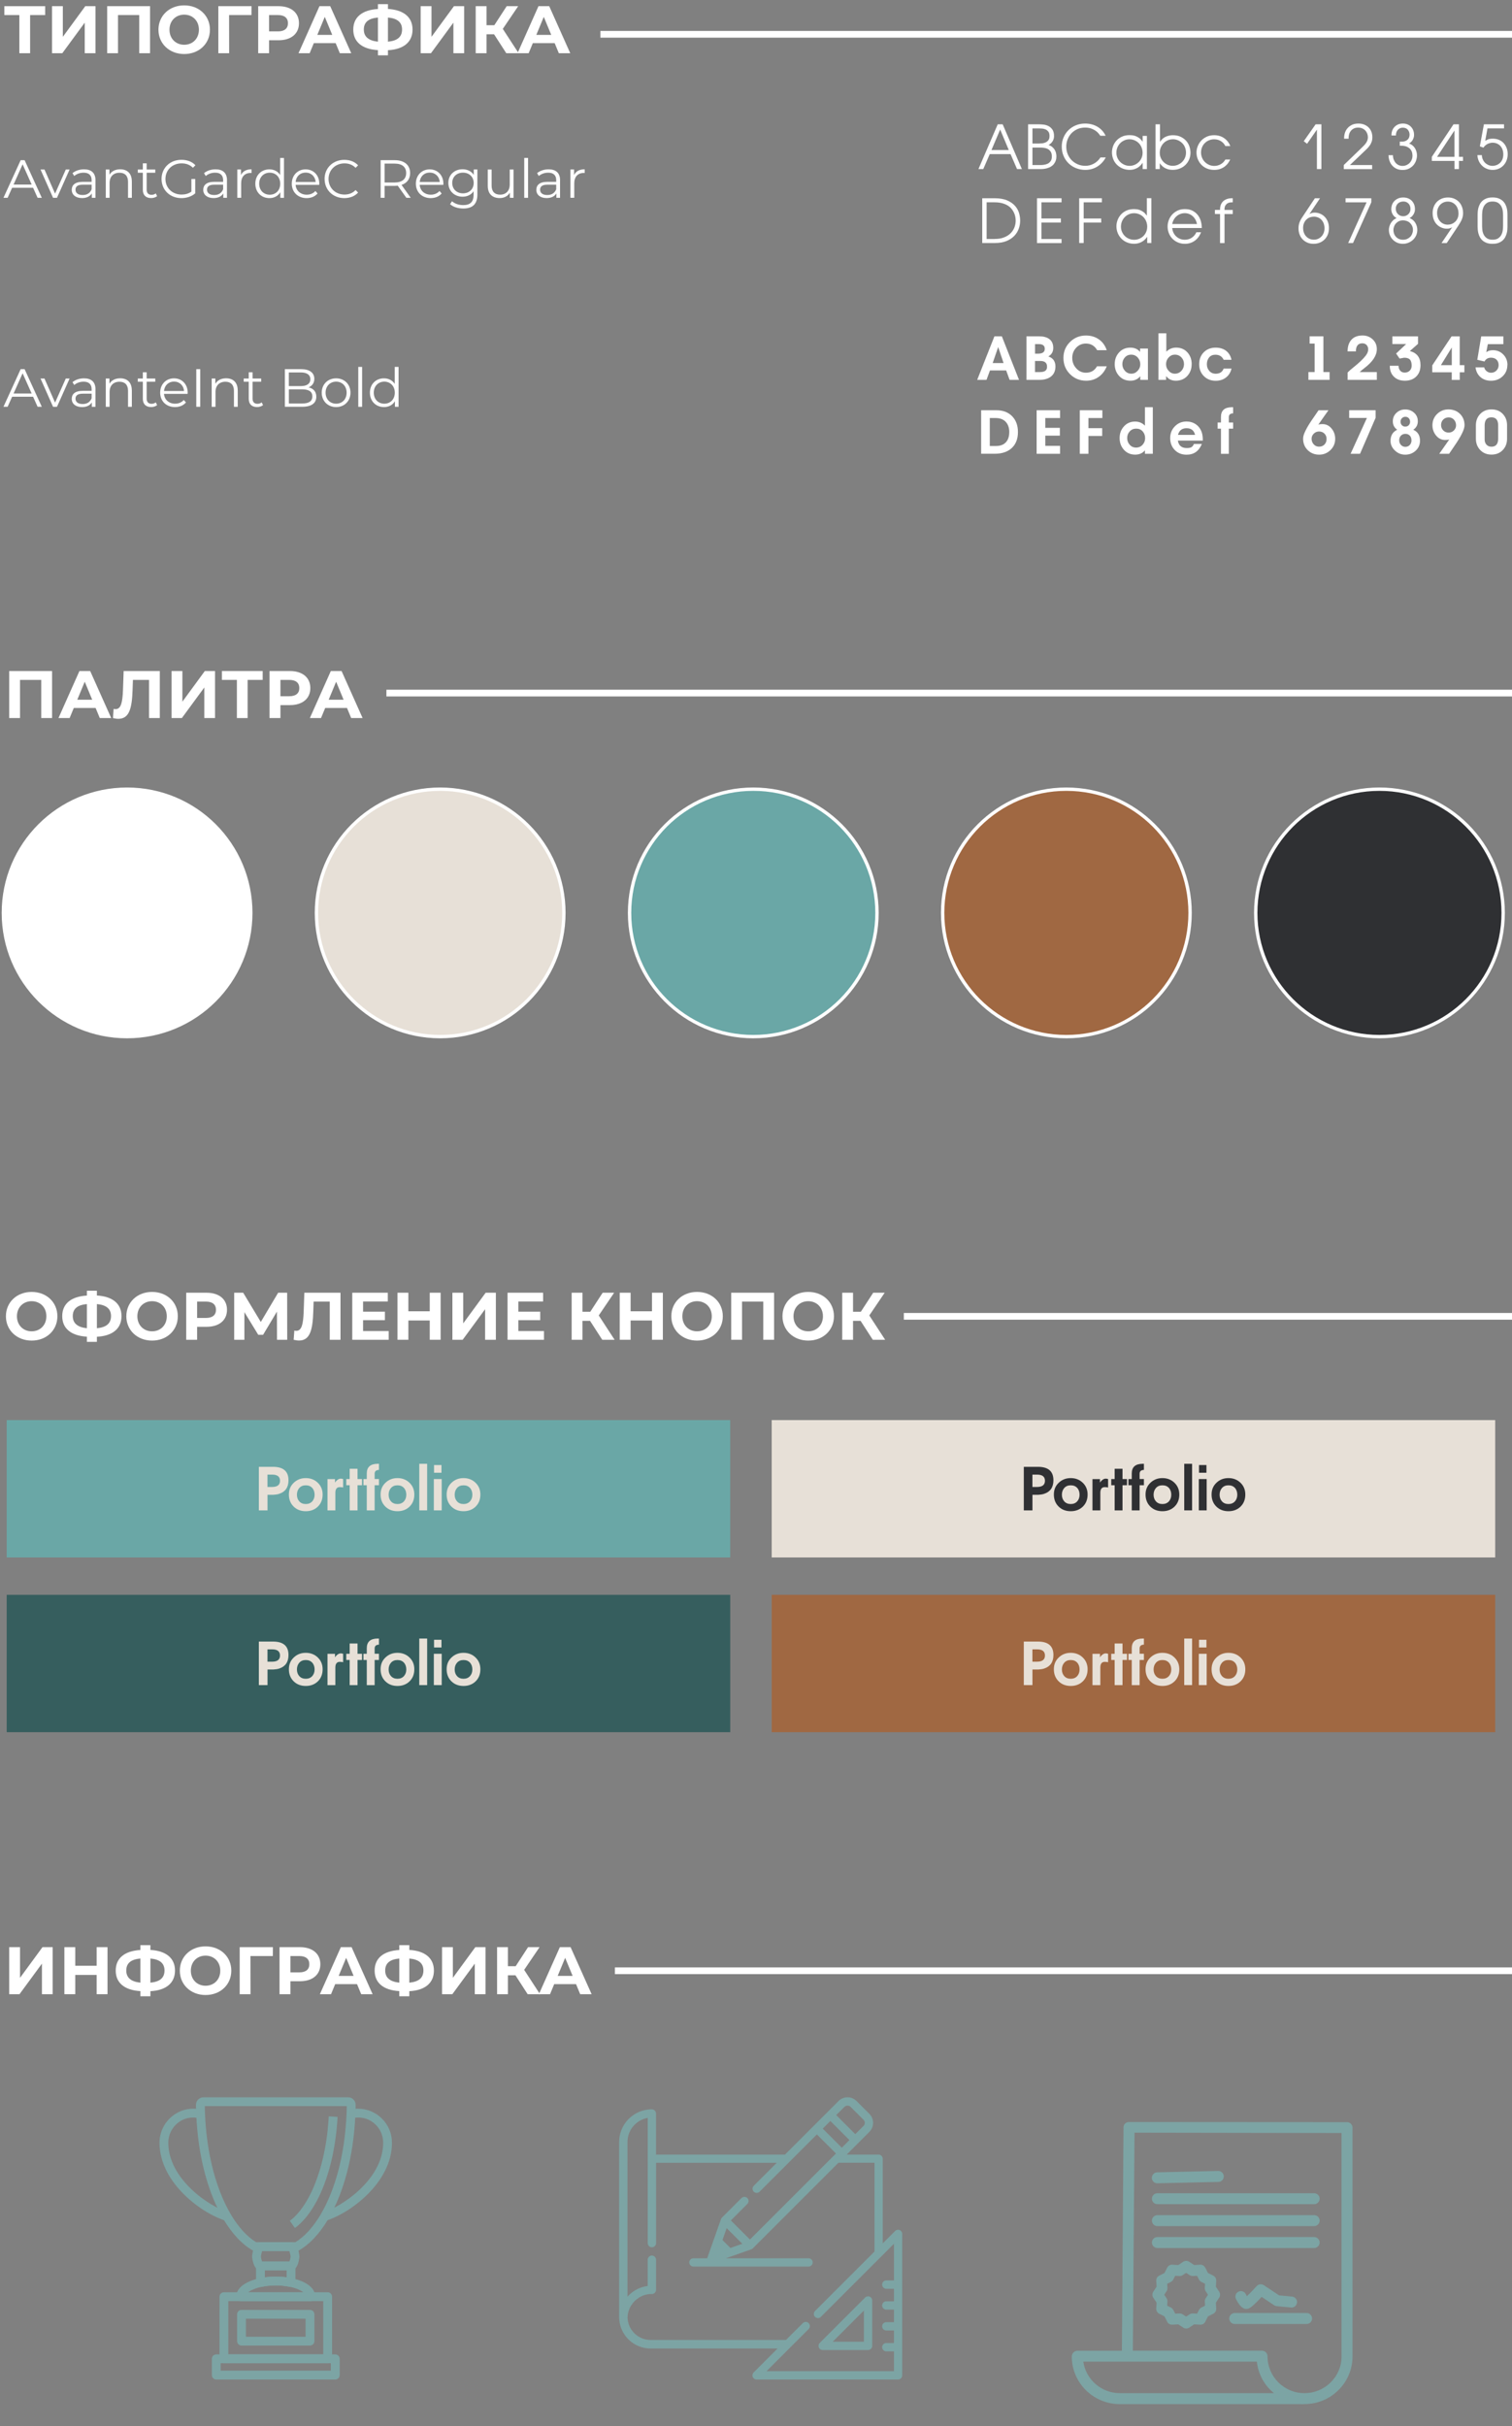 <?xml version="1.0" encoding="UTF-8"?> <svg xmlns="http://www.w3.org/2000/svg" id="_Слой_1" data-name="Слой 1" viewBox="0 0 450 722"><rect x="0" y="0" width="450" height="722" fill="#808080" stroke="none"/> <defs> <style> .cls-1, .cls-2, .cls-3, .cls-4, .cls-5, .cls-6 { stroke: #fff; stroke-miterlimit: 10; } .cls-1, .cls-7 { fill: #e7e0d7; } .cls-8, .cls-5 { fill: #fff; } .cls-9 { fill: #7ca4a4; fill-rule: evenodd; } .cls-10 { fill: #365e5e; } .cls-2 { fill: none; stroke-width: 2px; } .cls-3, .cls-11 { fill: #a06842; } .cls-12, .cls-6 { fill: #6aa7a6; } .cls-4, .cls-13 { fill: #2f3033; } </style> </defs> <g> <path class="cls-8" d="M13.44,4.48h-4.48V15.84h-3.2V4.48H1.3V1.84H13.44v2.64Z"></path> <path class="cls-8" d="M15.48,1.84h3.22V10.96L25.38,1.84h3.04V15.84h-3.2V6.74l-6.68,9.1h-3.06V1.84Z"></path> <path class="cls-8" d="M44.66,1.84V15.84h-3.22V4.48h-6.32V15.84h-3.22V1.84h12.76Z"></path> <path class="cls-8" d="M47.16,8.84c0-4.16,3.24-7.24,7.66-7.24s7.66,3.06,7.66,7.24-3.26,7.24-7.66,7.24-7.66-3.08-7.66-7.24Zm12.04,0c0-2.66-1.88-4.48-4.38-4.48s-4.38,1.82-4.38,4.48,1.88,4.48,4.38,4.48,4.38-1.82,4.38-4.48Z"></path> <path class="cls-8" d="M74.84,4.48h-6.66l.02,11.36h-3.22V1.84h9.88l-.02,2.64Z"></path> <path class="cls-8" d="M88.98,6.92c0,3.12-2.34,5.06-6.08,5.06h-2.82v3.86h-3.24V1.84h6.06c3.74,0,6.08,1.94,6.08,5.08Zm-3.28,0c0-1.54-1-2.44-2.98-2.44h-2.64v4.86h2.64c1.98,0,2.98-.9,2.98-2.42Z"></path> <path class="cls-8" d="M99.9,12.84h-6.5l-1.24,3h-3.32l6.24-14h3.2l6.26,14h-3.4l-1.24-3Zm-1.02-2.46l-2.22-5.36-2.22,5.36h4.44Z"></path> <path class="cls-8" d="M115.46,14.94v1.52h-2.98v-1.54c-4.74-.28-7.34-2.46-7.34-6.12s2.6-5.84,7.34-6.12V1.24h2.98v1.42c4.72,.28,7.32,2.48,7.32,6.14s-2.58,5.9-7.32,6.14Zm-2.98-2.54V5.22c-2.84,.26-4.2,1.4-4.2,3.58s1.5,3.32,4.2,3.6Zm7.18-3.62c0-2.16-1.42-3.32-4.2-3.56v7.18c2.82-.26,4.2-1.44,4.2-3.62Z"></path> <path class="cls-8" d="M125.2,1.84h3.22V10.96l6.68-9.12h3.04V15.84h-3.2V6.74l-6.68,9.1h-3.06V1.84Z"></path> <path class="cls-8" d="M147.04,10.2h-2.24v5.64h-3.22V1.84h3.22V7.5h2.32l3.68-5.66h3.42l-4.58,6.76,4.72,7.24h-3.68l-3.64-5.64Z"></path> <path class="cls-8" d="M165.08,12.84h-6.5l-1.24,3h-3.32l6.24-14h3.2l6.26,14h-3.4l-1.24-3Zm-1.02-2.46l-2.22-5.36-2.22,5.36h4.44Z"></path> </g> <g> <path class="cls-8" d="M296.94,37h1.48l5.71,13.32h-1.44l-1.93-4.46h-6.19l-1.93,4.46h-1.44l5.74-13.32Zm3.29,7.65l-2.56-6.1-2.59,6.1h5.15Z"></path> <path class="cls-8" d="M305.95,37h3.33c.35,0,.77,.03,1.28,.08,.5,.05,.99,.2,1.45,.42,.46,.23,.86,.58,1.19,1.04,.33,.47,.5,1.12,.5,1.96,0,.36-.05,.68-.15,.96-.1,.28-.23,.53-.39,.75-.16,.22-.33,.4-.52,.56s-.37,.29-.55,.4c.41,.12,.76,.3,1.05,.54,.29,.24,.54,.51,.73,.82,.19,.31,.33,.63,.41,.98,.08,.35,.13,.7,.13,1.04,0,.18-.02,.4-.05,.65s-.11,.52-.22,.79c-.11,.28-.28,.55-.49,.83-.21,.28-.5,.53-.85,.75-.35,.22-.79,.4-1.31,.54-.52,.14-1.14,.21-1.86,.21h-3.65v-13.32Zm3.33,5.71c.28,0,.59-.02,.95-.06,.35-.04,.69-.14,1.01-.29,.32-.15,.58-.38,.8-.67s.32-.71,.32-1.22c0-.55-.11-.98-.34-1.28-.23-.3-.5-.52-.83-.67-.32-.14-.66-.23-1.02-.26-.35-.03-.65-.04-.89-.04h-2v4.5h2Zm.32,6.41c.31,0,.67-.02,1.06-.07,.4-.05,.77-.16,1.12-.32s.65-.42,.9-.77c.25-.34,.37-.8,.37-1.38,0-.61-.12-1.09-.35-1.45-.23-.35-.53-.62-.88-.8-.35-.18-.73-.29-1.13-.34-.4-.05-.77-.07-1.09-.07h-2.32v5.2h2.32Z"></path> <path class="cls-8" d="M327.47,40.4c-.1-.14-.25-.35-.46-.62-.21-.27-.5-.54-.86-.81-.37-.27-.81-.5-1.34-.7-.53-.2-1.15-.3-1.87-.3-.84,0-1.6,.15-2.29,.46-.68,.31-1.27,.72-1.76,1.23-.49,.52-.87,1.12-1.14,1.8-.27,.68-.41,1.4-.41,2.16,0,.82,.15,1.58,.44,2.28,.29,.7,.7,1.31,1.21,1.82,.52,.51,1.12,.91,1.81,1.2,.69,.29,1.43,.43,2.22,.43,.41,0,.82-.05,1.23-.14,.41-.1,.82-.25,1.21-.46,.4-.21,.77-.47,1.12-.78,.35-.31,.66-.68,.94-1.12h1.58c-.62,1.16-1.47,2.07-2.53,2.73-1.06,.65-2.25,.98-3.55,.98-.97,0-1.89-.17-2.75-.51-.86-.34-1.6-.82-2.23-1.43s-1.13-1.34-1.49-2.19c-.37-.85-.55-1.78-.55-2.8s.18-1.9,.54-2.74,.85-1.57,1.48-2.18c.62-.61,1.36-1.09,2.2-1.43s1.74-.51,2.7-.51c1.39,0,2.62,.31,3.69,.94,1.07,.63,1.88,1.53,2.45,2.69h-1.58Z"></path> <path class="cls-8" d="M341.34,50.32h-1.26v-1.84h-.04c-.14,.22-.32,.44-.54,.68-.22,.24-.48,.46-.78,.67-.31,.2-.67,.38-1.08,.51s-.89,.21-1.43,.21c-.74,0-1.43-.13-2.07-.39s-1.19-.62-1.67-1.08c-.48-.46-.86-1.01-1.12-1.65-.27-.64-.41-1.34-.41-2.11,0-.59,.11-1.18,.32-1.78,.22-.6,.54-1.15,.97-1.64,.43-.49,.97-.89,1.63-1.21,.65-.31,1.42-.47,2.31-.47,.22,0,.48,.02,.8,.04,.32,.03,.65,.11,1.01,.24,.35,.13,.71,.33,1.07,.58s.69,.62,.99,1.07h.04v-1.71h1.26v9.85Zm-5.17-8.87c-.54,0-1.05,.1-1.52,.31-.47,.2-.89,.48-1.24,.84s-.63,.77-.84,1.26c-.2,.49-.31,1.02-.31,1.59s.11,1.08,.32,1.56c.22,.47,.5,.89,.86,1.23,.36,.35,.78,.62,1.25,.82,.47,.2,.97,.3,1.5,.3s1.04-.1,1.51-.31c.47-.2,.88-.48,1.23-.83,.35-.35,.63-.76,.83-1.23,.2-.47,.3-.98,.3-1.52s-.1-1.07-.3-1.57c-.2-.49-.47-.92-.82-1.28-.35-.36-.76-.64-1.24-.85-.48-.21-1-.32-1.55-.32Z"></path> <path class="cls-8" d="M345.24,37v5.17h.04c.44-.68,1-1.18,1.67-1.48s1.37-.45,2.12-.45c.9,0,1.68,.16,2.34,.48,.66,.32,1.21,.73,1.64,1.22,.43,.5,.75,1.06,.95,1.67s.31,1.23,.31,1.83c0,.73-.13,1.41-.4,2.03-.27,.62-.64,1.16-1.11,1.62s-1.02,.81-1.67,1.07-1.34,.39-2.1,.39c-.82,0-1.54-.16-2.19-.48-.64-.32-1.18-.8-1.63-1.45h-.04v1.69h-1.26v-13.32h1.33Zm3.82,4.45c-.55,0-1.07,.11-1.54,.32-.47,.21-.89,.49-1.23,.85s-.62,.78-.82,1.27c-.2,.49-.3,1.01-.3,1.57s.1,1.05,.3,1.52c.2,.47,.47,.88,.82,1.23,.35,.35,.76,.62,1.22,.83,.47,.2,.97,.31,1.51,.31s1.05-.1,1.52-.3c.47-.2,.89-.47,1.25-.82,.36-.35,.65-.76,.86-1.23,.21-.47,.32-.99,.32-1.56s-.1-1.11-.3-1.59c-.2-.49-.47-.91-.83-1.26-.35-.35-.77-.63-1.24-.84-.47-.2-.99-.31-1.54-.31Z"></path> <path class="cls-8" d="M366.15,47.44c-.17,.36-.38,.73-.65,1.1-.26,.37-.59,.71-.98,1.01-.39,.3-.85,.54-1.37,.73-.52,.19-1.12,.28-1.79,.28-.84,0-1.59-.15-2.24-.44-.65-.29-1.2-.68-1.65-1.17-.44-.49-.78-1.04-1.02-1.66-.23-.62-.35-1.25-.35-1.9,0-.59,.11-1.19,.34-1.8,.23-.61,.56-1.16,1-1.66,.44-.49,.98-.9,1.64-1.21,.65-.32,1.41-.48,2.28-.48,1.14,0,2.13,.29,2.97,.88,.84,.59,1.45,1.37,1.84,2.34h-1.49c-.25-.48-.54-.86-.87-1.13-.33-.28-.66-.48-.98-.6-.32-.13-.62-.2-.89-.23-.27-.03-.46-.04-.57-.04-.58,0-1.1,.1-1.58,.31-.48,.2-.89,.48-1.24,.84-.35,.35-.62,.77-.81,1.25-.19,.48-.29,.99-.29,1.53s.11,1.09,.32,1.58,.49,.91,.85,1.26c.35,.35,.77,.63,1.24,.84,.47,.2,.98,.31,1.52,.31,.68,0,1.32-.16,1.91-.49s1.06-.8,1.4-1.42h1.48Z"></path> <path class="cls-8" d="M292.33,59h3.65c1.56,0,2.83,.22,3.82,.66,.99,.44,1.77,.99,2.34,1.66,.57,.67,.96,1.39,1.17,2.16,.21,.77,.31,1.5,.31,2.17,0,.82-.14,1.62-.42,2.41s-.73,1.51-1.33,2.14-1.39,1.15-2.34,1.54-2.11,.58-3.46,.58h-3.74v-13.32Zm3.74,12.11c1.1,0,2.05-.16,2.83-.49,.79-.32,1.43-.74,1.93-1.26,.5-.52,.87-1.1,1.11-1.75,.23-.65,.35-1.31,.35-1.97,0-.36-.04-.74-.12-1.15s-.21-.81-.4-1.21c-.19-.4-.43-.79-.74-1.16-.31-.37-.69-.7-1.16-.98-.47-.28-1.02-.51-1.67-.68-.64-.17-1.39-.25-2.24-.25h-2.32v10.91h2.41Z"></path> <path class="cls-8" d="M308.63,59h7.31v1.21h-5.98v4.81h5.78v1.21h-5.78v4.9h5.98v1.21h-7.31v-13.32Z"></path> <path class="cls-8" d="M321.19,59h6.75v1.21h-5.42v4.82h5.22v1.21h-5.22v6.08h-1.33v-13.32Z"></path> <path class="cls-8" d="M342.69,72.32h-1.26v-1.8h-.04c-.44,.65-1,1.15-1.66,1.5s-1.39,.53-2.2,.53c-.73,0-1.42-.13-2.06-.39-.64-.26-1.2-.62-1.67-1.09-.47-.47-.85-1.02-1.12-1.66-.27-.64-.41-1.33-.41-2.09,0-.58,.11-1.16,.32-1.76,.22-.6,.54-1.15,.97-1.65,.43-.5,.97-.9,1.63-1.21,.65-.31,1.42-.47,2.29-.47,.2,0,.46,.02,.77,.04,.31,.03,.64,.11,.99,.24,.35,.13,.7,.33,1.06,.58s.69,.62,.99,1.07h.04v-5.18h1.33v13.32Zm-5.18-8.87c-.54,0-1.04,.1-1.51,.31-.47,.2-.88,.48-1.23,.84-.35,.35-.63,.77-.84,1.26-.2,.49-.31,1.02-.31,1.59s.1,1.09,.32,1.57c.21,.48,.49,.89,.85,1.24,.36,.35,.78,.62,1.25,.81,.47,.19,.97,.29,1.5,.29s1.05-.1,1.52-.3c.47-.2,.89-.47,1.24-.82,.35-.35,.63-.76,.83-1.23,.2-.47,.3-.99,.3-1.54s-.1-1.09-.3-1.58c-.2-.49-.47-.92-.82-1.28-.35-.36-.76-.64-1.24-.85-.48-.2-1-.31-1.57-.31Z"></path> <path class="cls-8" d="M348.88,67.87c.04,.49,.16,.95,.36,1.37s.47,.79,.8,1.1c.33,.31,.71,.56,1.15,.74,.44,.18,.92,.27,1.43,.27,.78,0,1.47-.2,2.07-.6,.6-.4,1.06-.94,1.37-1.63h1.39c-.4,1.07-1.02,1.91-1.86,2.52-.85,.61-1.83,.92-2.96,.92-.72,0-1.39-.13-2.02-.39s-1.17-.62-1.63-1.08c-.46-.46-.82-1-1.08-1.63-.26-.62-.4-1.31-.4-2.05,0-.61,.11-1.22,.33-1.84s.55-1.16,.98-1.66c.43-.49,.97-.89,1.6-1.21,.64-.31,1.37-.47,2.21-.47,.94,0,1.73,.17,2.37,.52,.64,.35,1.16,.79,1.57,1.34,.4,.55,.69,1.15,.86,1.82s.26,1.32,.26,1.95h-8.8Zm7.36-1.21c-.1-.5-.26-.95-.49-1.35-.23-.4-.5-.73-.83-1.01-.32-.28-.68-.49-1.07-.64-.39-.15-.8-.22-1.23-.22-.47,0-.91,.08-1.33,.24s-.79,.38-1.12,.67-.61,.62-.83,1.02c-.22,.4-.38,.83-.46,1.3h7.36Z"></path> <path class="cls-8" d="M363.11,63.68h-1.53v-1.21h1.53v-.2c0-.48,.08-.92,.23-1.32,.16-.4,.38-.75,.68-1.04s.67-.51,1.11-.67c.44-.16,.93-.24,1.49-.24h.27v1.21h-.27c-.1,0-.26,.01-.5,.04-.24,.02-.48,.1-.73,.23s-.46,.34-.66,.62c-.19,.28-.29,.67-.29,1.18v.2h2.45v1.21h-2.45v8.64h-1.33v-8.64Z"></path> </g> <g> <path class="cls-8" d="M391.94,38.58l-2.93,4.21-.99-.76,3.54-5.04h1.71v13.32h-1.33v-11.74Z"></path> <path class="cls-8" d="M399.92,49.13l5.13-4.95c.24-.24,.48-.48,.73-.72,.25-.24,.47-.49,.67-.76,.2-.26,.36-.55,.48-.85,.12-.31,.18-.64,.18-1s-.06-.73-.19-1.07-.31-.65-.56-.92c-.25-.27-.55-.49-.92-.65-.37-.16-.78-.24-1.25-.24-.5,0-.94,.1-1.3,.29-.37,.19-.67,.44-.9,.75-.23,.31-.4,.66-.5,1.06s-.14,.81-.12,1.21h-1.33c-.02-.54,.04-1.08,.19-1.61,.15-.53,.4-1.02,.76-1.45,.35-.43,.8-.78,1.35-1.05,.54-.27,1.2-.4,1.97-.4,.58,0,1.12,.09,1.62,.28,.5,.19,.94,.45,1.31,.8,.37,.35,.67,.77,.88,1.28,.21,.5,.32,1.07,.32,1.71,0,.52-.07,.98-.22,1.38-.14,.4-.33,.77-.57,1.1s-.5,.64-.78,.92-.58,.57-.88,.85l-4.23,4.03h6.61v1.21h-8.44v-1.19Z"></path> <path class="cls-8" d="M414.14,40.29c-.03-.42,.03-.84,.16-1.26,.13-.42,.34-.8,.62-1.13,.28-.34,.64-.61,1.08-.82,.44-.21,.95-.31,1.54-.31,.52,0,.98,.09,1.39,.27,.41,.18,.76,.42,1.04,.73,.29,.31,.51,.67,.66,1.08s.22,.85,.22,1.32-.12,.92-.36,1.39c-.24,.47-.62,.85-1.13,1.15,.37,.12,.7,.3,.99,.53,.29,.23,.53,.51,.74,.82,.2,.31,.36,.66,.47,1.04,.11,.38,.16,.77,.16,1.18,0,.47-.09,.95-.25,1.46-.17,.5-.43,.97-.78,1.39-.36,.42-.8,.76-1.34,1.04s-1.18,.41-1.91,.41-1.39-.14-1.92-.41c-.52-.27-.95-.62-1.29-1.04s-.58-.9-.74-1.42c-.16-.52-.24-1.03-.25-1.52h1.33c0,.47,.07,.9,.22,1.29,.15,.39,.35,.73,.6,1.01,.25,.28,.55,.5,.9,.66,.35,.16,.72,.23,1.13,.23s.79-.08,1.15-.23c.36-.16,.68-.37,.95-.65,.27-.28,.48-.6,.63-.97s.23-.77,.23-1.21c0-.22-.03-.49-.1-.83-.07-.34-.22-.66-.46-.98s-.59-.59-1.04-.81c-.46-.22-1.07-.33-1.84-.33h-.34v-1.21h.52c.49,0,.89-.07,1.21-.21,.31-.14,.55-.31,.73-.52s.29-.43,.36-.67c.06-.24,.1-.46,.1-.67,0-.58-.18-1.07-.53-1.48-.35-.41-.85-.61-1.48-.61-.35,0-.65,.07-.91,.2-.26,.13-.47,.31-.65,.52s-.3,.46-.39,.75-.12,.57-.09,.85h-1.33Z"></path> <path class="cls-8" d="M432.87,47.89h-6.73v-1.21l6.45-9.68h1.62v9.68h1.21v1.21h-1.21v2.43h-1.33v-2.43Zm0-9.04l-5.17,7.83h5.17v-7.83Z"></path> <path class="cls-8" d="M441.62,37h6.01v1.21h-4.93l-.67,3.69c.16-.1,.42-.23,.78-.39,.37-.16,.86-.24,1.47-.24,.66,0,1.27,.11,1.82,.34,.55,.23,1.02,.55,1.4,.96,.38,.41,.68,.9,.9,1.47,.22,.56,.32,1.18,.32,1.85s-.11,1.25-.32,1.82c-.21,.56-.52,1.06-.92,1.49-.39,.43-.87,.76-1.41,1-.55,.24-1.15,.36-1.81,.36s-1.22-.11-1.76-.33c-.54-.22-1.02-.53-1.42-.93-.41-.4-.73-.86-.97-1.39s-.38-1.12-.41-1.75h1.33c.01,.48,.11,.92,.29,1.31,.18,.4,.41,.73,.7,1.01,.29,.28,.62,.49,.99,.65,.37,.16,.77,.23,1.19,.23s.82-.08,1.21-.23c.38-.15,.73-.37,1.03-.66,.3-.29,.54-.65,.71-1.07s.26-.92,.26-1.47c0-.48-.07-.93-.21-1.35-.14-.42-.36-.79-.63-1.1s-.61-.56-1.01-.74-.84-.27-1.33-.27c-.46,0-.94,.11-1.44,.34s-.94,.61-1.3,1.13l-1.06-.38,1.21-6.57Z"></path> <path class="cls-8" d="M392.86,59l-3.15,4.7c.21-.12,.43-.22,.68-.3s.55-.12,.9-.12c.52,0,1.03,.1,1.53,.29,.5,.19,.96,.48,1.36,.87,.4,.39,.73,.87,.97,1.45s.37,1.25,.37,2.02c0,.66-.11,1.27-.32,1.84-.21,.56-.53,1.05-.93,1.47-.4,.41-.89,.74-1.45,.98-.56,.24-1.19,.36-1.87,.36s-1.32-.12-1.87-.36c-.55-.24-1.02-.57-1.41-.98-.39-.41-.69-.9-.9-1.47-.21-.56-.31-1.17-.31-1.82,0-.43,.04-.82,.13-1.17,.08-.35,.19-.67,.33-.97s.3-.59,.48-.87c.18-.28,.37-.57,.58-.87l3.35-5.04h1.55Zm-1.89,5.49c-.43,0-.84,.08-1.21,.23-.38,.16-.71,.38-1,.67-.29,.29-.52,.65-.68,1.06-.17,.41-.25,.87-.25,1.38,0,.56,.09,1.06,.26,1.49,.17,.43,.41,.8,.71,1.1,.3,.3,.64,.53,1.02,.68,.38,.16,.78,.23,1.2,.23,.48,0,.91-.09,1.3-.27,.39-.18,.73-.42,1.01-.73,.28-.31,.5-.67,.65-1.08s.22-.86,.22-1.32c0-.49-.08-.95-.23-1.38s-.37-.79-.65-1.1c-.28-.31-.61-.55-1.02-.72-.4-.17-.84-.26-1.32-.26Z"></path> <path class="cls-8" d="M406.72,60.21h-6.26v-1.21h7.67v1.21l-5.44,12.11h-1.44l5.47-12.11Z"></path> <path class="cls-8" d="M415.62,64.89c-.52-.29-.9-.67-1.16-1.14-.26-.47-.39-.99-.39-1.56,0-.4,.07-.8,.21-1.21,.14-.41,.36-.77,.66-1.1,.29-.32,.67-.59,1.12-.8,.45-.21,.98-.31,1.59-.31,.53,0,1,.09,1.43,.26s.79,.42,1.1,.73c.3,.31,.54,.68,.7,1.11s.24,.9,.24,1.41c0,.1-.01,.25-.04,.47-.03,.22-.1,.45-.21,.7-.11,.25-.27,.51-.48,.76-.21,.26-.49,.48-.86,.68,.78,.34,1.36,.83,1.73,1.48,.37,.65,.56,1.33,.56,2.03,0,.6-.12,1.15-.34,1.66-.23,.5-.54,.94-.94,1.31-.4,.37-.85,.66-1.37,.87s-1.06,.32-1.64,.32c-.61,0-1.17-.11-1.68-.33-.51-.22-.95-.52-1.32-.9-.37-.38-.66-.82-.86-1.31-.21-.5-.31-1.03-.31-1.59,0-.3,.04-.62,.13-.96s.21-.67,.4-.99c.18-.32,.41-.61,.7-.89s.63-.5,1.03-.68Zm1.95,.68c-.41,0-.79,.08-1.13,.22-.35,.15-.65,.36-.91,.62-.26,.26-.46,.57-.6,.93-.14,.35-.22,.73-.22,1.14,0,.38,.07,.75,.2,1.1,.13,.35,.32,.65,.57,.92,.25,.26,.54,.47,.9,.62,.35,.15,.75,.23,1.18,.23s.85-.08,1.21-.23c.36-.16,.67-.37,.93-.63,.26-.26,.46-.58,.6-.94,.14-.36,.22-.74,.22-1.15s-.08-.79-.23-1.13c-.16-.35-.37-.65-.63-.9-.26-.25-.57-.45-.93-.58s-.74-.21-1.14-.21Zm.09-5.6c-.31,0-.6,.05-.87,.14-.27,.1-.51,.24-.71,.42-.21,.19-.37,.41-.49,.67-.12,.26-.18,.56-.18,.9,0,.31,.05,.6,.15,.87s.25,.51,.45,.71c.2,.2,.43,.37,.7,.49s.58,.18,.93,.18c.32,0,.62-.06,.88-.18s.49-.28,.68-.48c.19-.2,.34-.43,.44-.69s.15-.55,.15-.85c0-.26-.04-.53-.13-.79-.09-.26-.22-.5-.39-.7-.18-.2-.4-.37-.67-.5-.27-.13-.59-.2-.95-.2Z"></path> <path class="cls-8" d="M429.04,72.32l3.15-4.68c-.21,.12-.43,.22-.68,.3s-.55,.12-.9,.12c-.52,0-1.03-.1-1.53-.3-.5-.2-.96-.49-1.36-.87-.4-.38-.73-.87-.97-1.45s-.37-1.26-.37-2.03c0-.66,.11-1.27,.32-1.84s.53-1.06,.93-1.48c.4-.41,.88-.74,1.45-.97,.56-.23,1.19-.35,1.87-.35s1.3,.12,1.86,.36c.56,.24,1.03,.57,1.42,.98s.69,.91,.9,1.48c.21,.57,.31,1.18,.31,1.83,0,.34-.03,.65-.09,.95s-.15,.6-.28,.91c-.12,.31-.28,.62-.47,.95-.19,.32-.41,.68-.67,1.08l-3.35,5.02h-1.55Zm1.89-5.47c.43,0,.84-.08,1.21-.24,.38-.16,.71-.39,1-.67,.29-.29,.52-.64,.69-1.05,.17-.41,.25-.87,.25-1.38,0-.46-.07-.9-.21-1.32-.14-.43-.34-.8-.61-1.12-.27-.32-.6-.58-1-.78s-.85-.3-1.37-.3c-.48,0-.91,.09-1.3,.27s-.73,.42-1.01,.73c-.28,.31-.5,.67-.65,1.08-.15,.41-.22,.85-.22,1.32,0,.49,.08,.95,.23,1.37s.37,.79,.65,1.1c.28,.31,.61,.56,1.01,.74,.4,.18,.84,.27,1.33,.27Z"></path> <path class="cls-8" d="M439.77,63.77c0-.22,.01-.49,.04-.83s.08-.69,.18-1.05,.24-.74,.43-1.11c.19-.37,.45-.71,.78-1.01s.74-.54,1.23-.73c.49-.19,1.09-.28,1.78-.28s1.29,.09,1.78,.28c.49,.19,.9,.43,1.23,.73s.59,.64,.78,1.01c.19,.37,.34,.74,.43,1.11s.16,.72,.18,1.05,.04,.61,.04,.83v3.78c0,.22-.01,.49-.04,.83-.02,.34-.08,.69-.18,1.05s-.24,.73-.43,1.11c-.19,.37-.45,.71-.78,1.01-.33,.3-.74,.54-1.23,.73s-1.09,.28-1.78,.28-1.29-.09-1.78-.28-.9-.43-1.23-.73c-.33-.3-.59-.64-.78-1.01-.19-.37-.34-.74-.43-1.11s-.16-.72-.18-1.05c-.02-.33-.04-.61-.04-.83v-3.78Zm1.33,3.47c0,.35,.03,.76,.08,1.23,.05,.47,.19,.92,.4,1.35,.21,.43,.52,.79,.94,1.08s.98,.44,1.7,.44,1.29-.15,1.7-.44,.73-.65,.94-1.08c.21-.43,.34-.88,.4-1.35,.05-.47,.08-.88,.08-1.23v-3.17c0-.35-.03-.76-.08-1.23-.05-.47-.19-.92-.4-1.35-.21-.43-.52-.79-.94-1.08s-.98-.44-1.7-.44-1.29,.15-1.7,.44-.73,.65-.94,1.08c-.21,.43-.34,.88-.4,1.35-.05,.47-.08,.88-.08,1.23v3.17Z"></path> </g> <g> <path class="cls-8" d="M303.29,113.05h-2.81l-1.03-2.81h-4.81l-1.04,2.81h-2.77l5.13-12.96h2.21l5.11,12.96Zm-4.61-5l-1.6-4.77-1.64,4.77h3.24Z"></path> <path class="cls-8" d="M305.5,113.05v-12.96h3.8c1.24,0,2.21,.26,2.93,.77,.83,.59,1.24,1.48,1.24,2.66s-.49,1.99-1.46,2.56c1.4,.47,2.11,1.46,2.11,2.99,0,1.33-.47,2.35-1.4,3.04-.84,.62-1.95,.94-3.33,.94h-3.89Zm5.44-9.26c0-.92-.59-1.38-1.76-1.38h-1.13v2.84h.92c1.32,0,1.98-.49,1.98-1.47Zm-2.9,3.63v3.31h1.51c.95,0,1.57-.25,1.87-.74,.13-.22,.2-.51,.2-.89,0-1.12-.68-1.68-2.03-1.68h-1.55Z"></path> <path class="cls-8" d="M329.39,109c-.52,1.33-1.31,2.38-2.39,3.15-1.07,.77-2.32,1.15-3.73,1.15-1.91,0-3.51-.65-4.82-1.96s-1.95-2.92-1.95-4.82,.65-3.45,1.95-4.74c1.3-1.29,2.89-1.93,4.76-1.93,1.46,0,2.75,.38,3.84,1.15,1.1,.77,1.87,1.84,2.33,3.22h-2.84c-.77-1.32-1.88-1.98-3.35-1.98-1.16,0-2.13,.42-2.91,1.25-.77,.83-1.16,1.84-1.16,3.02s.38,2.2,1.15,3.06c.79,.9,1.77,1.35,2.93,1.35,1.48,0,2.57-.64,3.29-1.91h2.88Z"></path> <path class="cls-8" d="M341.64,113.05h-2.27v-1.1c-.71,.9-1.69,1.35-2.93,1.35-1.38,0-2.5-.47-3.37-1.42s-1.31-2.12-1.31-3.51,.43-2.54,1.3-3.49c.86-.95,1.98-1.42,3.35-1.42,1.26,0,2.23,.43,2.9,1.28v-1.01h2.34v9.32Zm-2.27-4.63c0-.79-.26-1.47-.77-2.03-.52-.56-1.16-.84-1.94-.84s-1.4,.28-1.89,.83c-.49,.55-.74,1.21-.74,1.98s.25,1.42,.76,1.99c.51,.57,1.14,.86,1.9,.86s1.36-.28,1.89-.85c.53-.56,.79-1.21,.79-1.94Z"></path> <path class="cls-8" d="M354.66,108.37c0,1.42-.44,2.59-1.31,3.53-.88,.94-2.02,1.4-3.42,1.4-1.21,0-2.17-.46-2.88-1.37v1.12h-2.27v-13.86h2.34v5.47c.8-.8,1.78-1.21,2.92-1.21,1.38,0,2.5,.47,3.35,1.41,.85,.94,1.28,2.11,1.28,3.5Zm-4.99,2.84c.77,0,1.41-.28,1.93-.84,.52-.56,.78-1.23,.78-2.01s-.25-1.43-.76-1.98c-.51-.55-1.15-.83-1.92-.83s-1.39,.28-1.9,.84c-.51,.56-.76,1.22-.76,1.99s.25,1.4,.76,1.97c.51,.57,1.13,.86,1.86,.86Z"></path> <path class="cls-8" d="M366.53,109.69c-.28,1.14-.83,2.03-1.67,2.67-.84,.64-1.85,.96-3.04,.96-1.43,0-2.6-.46-3.53-1.39s-1.39-2.11-1.39-3.54,.45-2.64,1.36-3.55,2.08-1.38,3.54-1.38c1.22,0,2.24,.3,3.06,.9,.85,.64,1.4,1.54,1.66,2.72h-2.34c-.47-1.01-1.28-1.51-2.45-1.51-.8,0-1.43,.27-1.87,.8-.44,.53-.67,1.21-.67,2.02s.24,1.46,.73,2.01c.49,.55,1.12,.82,1.9,.82,1.2,0,1.99-.51,2.36-1.53h2.36Z"></path> <path class="cls-8" d="M292.01,135.05v-12.96h4.54c1.96,0,3.51,.59,4.67,1.77,1.16,1.18,1.74,2.76,1.74,4.72,0,2.06-.64,3.67-1.91,4.82-1.22,1.09-2.89,1.64-4.99,1.64h-4.05Zm8.37-6.43c0-1.31-.36-2.34-1.07-3.09-.71-.75-1.71-1.12-3.02-1.12h-1.71v8.32h1.82c1.28,0,2.26-.36,2.94-1.08,.69-.72,1.03-1.73,1.03-3.02Z"></path> <path class="cls-8" d="M315.49,135.05h-6.97v-12.96h6.97v2.32h-4.39v2.92h4.34v2.32h-4.34v3.04h4.39v2.36Z"></path> <path class="cls-8" d="M328.08,122.09v2.32h-4.14v3.01h4.09v2.32h-4.09v5.31h-2.57v-12.96h6.71Z"></path> <path class="cls-8" d="M343.1,135.05h-2.34v-1.03c-.7,.85-1.67,1.28-2.9,1.28-1.36,0-2.48-.47-3.34-1.42-.87-.95-1.3-2.12-1.3-3.51s.43-2.53,1.29-3.48c.86-.95,1.96-1.43,3.32-1.43,1.16,0,2.14,.41,2.93,1.22v-5.49h2.34v13.86Zm-2.29-4.64c0-.8-.24-1.48-.73-2.03-.49-.55-1.12-.82-1.92-.82s-1.42,.27-1.93,.82-.76,1.21-.76,1.99,.25,1.43,.75,1.99c.5,.56,1.13,.84,1.9,.84s1.41-.27,1.92-.82,.77-1.2,.77-1.97Z"></path> <path class="cls-8" d="M355.31,132.12h2.38c-.86,2.14-2.38,3.2-4.54,3.2-1.43,0-2.6-.46-3.51-1.39s-1.37-2.11-1.37-3.54,.46-2.55,1.39-3.51,2.08-1.44,3.46-1.44c1.06,0,1.98,.28,2.78,.83,.8,.55,1.38,1.33,1.74,2.32,.23,.62,.34,1.47,.34,2.54h-7.43c.25,1.48,1.13,2.21,2.63,2.21,.58,0,1.01-.07,1.3-.2,.38-.19,.67-.53,.85-1.03Zm.36-2.7c-.3-1.32-1.14-1.98-2.52-1.98s-2.2,.66-2.56,1.98h5.08Z"></path> <path class="cls-8" d="M367,127.57h-1.28v7.49h-2.34v-7.49h-.99v-1.84h.99v-1.66c0-1.92,1.09-2.88,3.26-2.88h.36v1.82c-.85,.02-1.28,.41-1.28,1.15v1.57h1.28v1.84Z"></path> </g> <g> <path class="cls-8" d="M9.85,118.07H3.61l-1.34,2.99H1.03l5.12-11.2h1.17l5.12,11.2h-1.25l-1.34-2.99Zm-.43-.96l-2.69-6.02-2.69,6.02h5.38Z"></path> <path class="cls-8" d="M20.71,112.65l-3.75,8.42h-1.17l-3.73-8.42h1.18l3.15,7.17,3.19-7.17h1.12Z"></path> <path class="cls-8" d="M28.41,115.85v5.22h-1.09v-1.31c-.51,.87-1.5,1.39-2.9,1.39-1.9,0-3.07-.99-3.07-2.45,0-1.29,.83-2.38,3.25-2.38h2.67v-.51c0-1.44-.82-2.22-2.38-2.22-1.09,0-2.11,.38-2.8,.99l-.51-.85c.85-.72,2.1-1.14,3.43-1.14,2.18,0,3.41,1.09,3.41,3.27Zm-1.14,2.69v-1.38h-2.64c-1.63,0-2.16,.64-2.16,1.5,0,.98,.78,1.58,2.13,1.58s2.22-.61,2.67-1.71Z"></path> <path class="cls-8" d="M39.24,116.19v4.88h-1.14v-4.77c0-1.78-.93-2.69-2.53-2.69-1.81,0-2.95,1.12-2.95,3.04v4.42h-1.14v-8.42h1.09v1.55c.61-1.02,1.75-1.62,3.2-1.62,2.05,0,3.46,1.18,3.46,3.6Z"></path> <path class="cls-8" d="M46.76,120.55c-.45,.4-1.12,.59-1.78,.59-1.58,0-2.47-.9-2.47-2.45v-5.09h-1.5v-.96h1.5v-1.84h1.14v1.84h2.56v.96h-2.56v5.03c0,.99,.51,1.54,1.46,1.54,.46,0,.93-.14,1.25-.43l.4,.82Z"></path> <path class="cls-8" d="M55.85,117.21h-7.04c.13,1.76,1.47,2.93,3.31,2.93,1.02,0,1.94-.37,2.58-1.11l.64,.74c-.75,.9-1.92,1.38-3.25,1.38-2.62,0-4.42-1.79-4.42-4.29s1.75-4.27,4.11-4.27,4.08,1.74,4.08,4.27c0,.1-.02,.22-.02,.35Zm-7.04-.85h5.97c-.14-1.65-1.34-2.8-2.99-2.8s-2.83,1.15-2.98,2.8Z"></path> <path class="cls-8" d="M58.42,109.86h1.18v11.2h-1.18v-11.2Z"></path> <path class="cls-8" d="M70.76,116.19v4.88h-1.14v-4.77c0-1.78-.93-2.69-2.53-2.69-1.81,0-2.95,1.12-2.95,3.04v4.42h-1.14v-8.42h1.09v1.55c.61-1.02,1.75-1.62,3.2-1.62,2.05,0,3.46,1.18,3.46,3.6Z"></path> <path class="cls-8" d="M78.28,120.55c-.45,.4-1.12,.59-1.78,.59-1.58,0-2.47-.9-2.47-2.45v-5.09h-1.5v-.96h1.5v-1.84h1.14v1.84h2.56v.96h-2.56v5.03c0,.99,.51,1.54,1.46,1.54,.46,0,.93-.14,1.25-.43l.4,.82Z"></path> <path class="cls-8" d="M94.14,118.07c0,1.9-1.41,2.99-4.21,2.99h-5.15v-11.2h4.83c2.5,0,3.94,1.05,3.94,2.88,0,1.28-.69,2.13-1.71,2.54,1.44,.32,2.3,1.26,2.3,2.79Zm-8.18-7.24v4.07h3.57c1.79,0,2.83-.69,2.83-2.03s-1.04-2.03-2.83-2.03h-3.57Zm7,7.14c0-1.46-1.07-2.1-3.04-2.1h-3.95v4.21h3.95c1.97,0,3.04-.64,3.04-2.11Z"></path> <path class="cls-8" d="M95.75,116.86c0-2.5,1.83-4.27,4.29-4.27s4.27,1.78,4.27,4.27-1.81,4.29-4.27,4.29-4.29-1.79-4.29-4.29Zm7.41,0c0-1.97-1.33-3.28-3.12-3.28s-3.14,1.31-3.14,3.28,1.34,3.28,3.14,3.28,3.12-1.31,3.12-3.28Z"></path> <path class="cls-8" d="M106.63,109.19h1.14v11.88h-1.14v-11.88Z"></path> <path class="cls-8" d="M118.62,109.19v11.88h-1.09v-1.66c-.69,1.14-1.86,1.74-3.25,1.74-2.4,0-4.19-1.74-4.19-4.29s1.79-4.27,4.19-4.27c1.34,0,2.5,.58,3.2,1.66v-5.06h1.14Zm-1.12,7.67c0-1.97-1.34-3.28-3.12-3.28s-3.14,1.31-3.14,3.28,1.34,3.28,3.14,3.28,3.12-1.31,3.12-3.28Z"></path> </g> <g> <path class="cls-8" d="M9.85,55.88H3.61l-1.34,2.99H1.03l5.12-11.2h1.17l5.12,11.2h-1.25l-1.34-2.99Zm-.43-.96l-2.69-6.02-2.69,6.02h5.38Z"></path> <path class="cls-8" d="M20.71,50.45l-3.75,8.42h-1.17l-3.73-8.42h1.18l3.15,7.17,3.19-7.17h1.12Z"></path> <path class="cls-8" d="M28.41,53.65v5.22h-1.09v-1.31c-.51,.86-1.5,1.39-2.9,1.39-1.9,0-3.07-.99-3.07-2.45,0-1.3,.83-2.38,3.25-2.38h2.67v-.51c0-1.44-.82-2.22-2.38-2.22-1.09,0-2.11,.38-2.8,.99l-.51-.85c.85-.72,2.1-1.14,3.43-1.14,2.18,0,3.41,1.09,3.41,3.27Zm-1.14,2.69v-1.38h-2.64c-1.63,0-2.16,.64-2.16,1.5,0,.98,.78,1.58,2.13,1.58s2.22-.61,2.67-1.71Z"></path> <path class="cls-8" d="M39.24,53.99v4.88h-1.14v-4.77c0-1.78-.93-2.69-2.53-2.69-1.81,0-2.95,1.12-2.95,3.04v4.42h-1.14v-8.42h1.09v1.55c.61-1.02,1.75-1.62,3.2-1.62,2.05,0,3.46,1.18,3.46,3.6Z"></path> <path class="cls-8" d="M46.76,58.36c-.45,.4-1.12,.59-1.78,.59-1.58,0-2.47-.9-2.47-2.45v-5.09h-1.5v-.96h1.5v-1.84h1.14v1.84h2.56v.96h-2.56v5.03c0,.99,.51,1.54,1.46,1.54,.46,0,.93-.14,1.25-.43l.4,.82Z"></path> <path class="cls-8" d="M56.96,53.27h1.14v4.27c-1.06,.94-2.56,1.42-4.11,1.42-3.41,0-5.91-2.42-5.91-5.7s2.5-5.7,5.92-5.7c1.7,0,3.17,.54,4.16,1.62l-.74,.75c-.94-.93-2.06-1.31-3.38-1.31-2.77,0-4.8,1.97-4.8,4.64s2.03,4.64,4.79,4.64c1.07,0,2.06-.24,2.93-.87v-3.78Z"></path> <path class="cls-8" d="M67.55,53.65v5.22h-1.09v-1.31c-.51,.86-1.5,1.39-2.9,1.39-1.9,0-3.07-.99-3.07-2.45,0-1.3,.83-2.38,3.25-2.38h2.67v-.51c0-1.44-.82-2.22-2.38-2.22-1.09,0-2.11,.38-2.8,.99l-.51-.85c.85-.72,2.1-1.14,3.43-1.14,2.18,0,3.41,1.09,3.41,3.27Zm-1.14,2.69v-1.38h-2.64c-1.63,0-2.16,.64-2.16,1.5,0,.98,.78,1.58,2.13,1.58s2.22-.61,2.67-1.71Z"></path> <path class="cls-8" d="M74.87,50.39v1.1c-.1,0-.19-.02-.27-.02-1.76,0-2.83,1.12-2.83,3.1v4.29h-1.14v-8.42h1.09v1.65c.53-1.12,1.6-1.71,3.15-1.71Z"></path> <path class="cls-8" d="M84.52,47v11.88h-1.09v-1.67c-.69,1.14-1.86,1.75-3.25,1.75-2.4,0-4.19-1.75-4.19-4.29s1.79-4.27,4.19-4.27c1.34,0,2.5,.58,3.2,1.67v-5.06h1.14Zm-1.12,7.67c0-1.97-1.34-3.28-3.12-3.28s-3.14,1.31-3.14,3.28,1.34,3.28,3.14,3.28,3.12-1.31,3.12-3.28Z"></path> <path class="cls-8" d="M95.02,55.01h-7.04c.13,1.76,1.47,2.93,3.31,2.93,1.02,0,1.94-.37,2.58-1.1l.64,.74c-.75,.9-1.92,1.38-3.25,1.38-2.62,0-4.42-1.79-4.42-4.29s1.75-4.27,4.11-4.27,4.08,1.75,4.08,4.27c0,.1-.02,.22-.02,.35Zm-7.04-.85h5.97c-.14-1.65-1.34-2.8-2.99-2.8s-2.83,1.15-2.98,2.8Z"></path> <path class="cls-8" d="M96.6,53.27c0-3.28,2.5-5.7,5.88-5.7,1.63,0,3.1,.54,4.1,1.63l-.75,.75c-.91-.93-2.03-1.33-3.31-1.33-2.71,0-4.74,1.98-4.74,4.64s2.03,4.64,4.74,4.64c1.28,0,2.4-.4,3.31-1.34l.75,.75c-.99,1.09-2.46,1.65-4.11,1.65-3.36,0-5.86-2.42-5.86-5.7Z"></path> <path class="cls-8" d="M120.94,58.87l-2.56-3.6c-.29,.03-.58,.05-.9,.05h-3.01v3.55h-1.18v-11.2h4.19c2.85,0,4.58,1.44,4.58,3.84,0,1.76-.93,2.99-2.56,3.52l2.74,3.84h-1.3Zm-.06-7.36c0-1.79-1.18-2.82-3.43-2.82h-2.98v5.62h2.98c2.24,0,3.43-1.04,3.43-2.8Z"></path> <path class="cls-8" d="M131.95,55.01h-7.04c.13,1.76,1.47,2.93,3.31,2.93,1.02,0,1.94-.37,2.58-1.1l.64,.74c-.75,.9-1.92,1.38-3.25,1.38-2.62,0-4.42-1.79-4.42-4.29s1.75-4.27,4.11-4.27,4.08,1.75,4.08,4.27c0,.1-.02,.22-.02,.35Zm-7.04-.85h5.97c-.14-1.65-1.34-2.8-2.99-2.8s-2.83,1.15-2.98,2.8Z"></path> <path class="cls-8" d="M142.08,50.45v7.39c0,2.9-1.42,4.21-4.21,4.21-1.54,0-3.04-.46-3.92-1.3l.58-.86c.8,.72,2.02,1.15,3.31,1.15,2.13,0,3.11-.98,3.11-3.06v-1.07c-.7,1.07-1.9,1.63-3.28,1.63-2.4,0-4.23-1.68-4.23-4.1s1.82-4.07,4.23-4.07c1.41,0,2.62,.58,3.33,1.68v-1.62h1.09Zm-1.1,4c0-1.82-1.34-3.07-3.2-3.07s-3.19,1.25-3.19,3.07,1.33,3.09,3.19,3.09,3.2-1.26,3.2-3.09Z"></path> <path class="cls-8" d="M152.84,50.45v8.42h-1.09v-1.54c-.59,1.02-1.68,1.62-3.03,1.62-2.14,0-3.55-1.2-3.55-3.62v-4.88h1.14v4.77c0,1.79,.93,2.71,2.53,2.71,1.76,0,2.87-1.14,2.87-3.06v-4.42h1.14Z"></path> <path class="cls-8" d="M156.02,47h1.14v11.88h-1.14v-11.88Z"></path> <path class="cls-8" d="M166.68,53.65v5.22h-1.09v-1.31c-.51,.86-1.5,1.39-2.9,1.39-1.9,0-3.07-.99-3.07-2.45,0-1.3,.83-2.38,3.25-2.38h2.67v-.51c0-1.44-.82-2.22-2.38-2.22-1.09,0-2.11,.38-2.8,.99l-.51-.85c.85-.72,2.1-1.14,3.43-1.14,2.18,0,3.41,1.09,3.41,3.27Zm-1.14,2.69v-1.38h-2.64c-1.63,0-2.16,.64-2.16,1.5,0,.98,.78,1.58,2.13,1.58s2.22-.61,2.67-1.71Z"></path> <path class="cls-8" d="M174.01,50.39v1.1c-.1,0-.19-.02-.27-.02-1.76,0-2.83,1.12-2.83,3.1v4.29h-1.14v-8.42h1.09v1.65c.53-1.12,1.6-1.71,3.15-1.71Z"></path> </g> <g> <path class="cls-8" d="M395.71,113.05h-6.3v-2.32h1.85v-8.48h-1.49v-2.16h4.1v10.64h1.84v2.32Z"></path> <path class="cls-8" d="M405.52,99.84c1.18,0,2.18,.38,3.01,1.15s1.24,1.74,1.24,2.92c0,1.88-1.22,3.75-3.67,5.61-.6,.46-1.08,.86-1.44,1.21h5.11v2.32h-8.69v-2.2c.43-.45,1-.95,1.71-1.51,1.74-1.39,2.98-2.58,3.71-3.55,.47-.62,.7-1.23,.7-1.82,0-.53-.16-.96-.48-1.3-.32-.34-.74-.5-1.27-.5-1.27,0-1.91,.8-1.91,2.41h-2.47v-.04c0-1.45,.38-2.6,1.14-3.44,.76-.84,1.86-1.26,3.3-1.26Z"></path> <path class="cls-8" d="M414.4,102.42v-2.32h7.63v2.23l-2.43,2.14c2.11,.55,3.17,1.95,3.17,4.19,0,1.42-.42,2.54-1.26,3.38s-1.96,1.26-3.37,1.26-2.48-.4-3.29-1.2c-.82-.8-1.22-1.88-1.22-3.25h2.61c0,.6,.16,1.08,.47,1.44,.32,.4,.78,.59,1.37,.59s1.09-.19,1.48-.57c.39-.38,.58-.87,.58-1.47,0-.83-.17-1.43-.5-1.81s-.91-.57-1.73-.57c-.07,0-.53,.08-1.37,.25l-1.03-1.5,2.99-2.82h-4.1Z"></path> <path class="cls-8" d="M435.84,110.79h-1.39v2.27h-2.38v-2.27h-5.8v-2.05l5.74-8.64h2.43v8.57h1.39v2.12Zm-3.76-2.12v-5.26l-3.24,5.26h3.24Z"></path> <path class="cls-8" d="M448.62,108.61c0,1.36-.47,2.48-1.4,3.37-.94,.89-2.09,1.33-3.46,1.33-1.25,0-2.29-.35-3.12-1.06s-1.33-1.68-1.5-2.92h2.59c.11,.47,.35,.85,.74,1.15,.38,.3,.82,.45,1.3,.45,.64,0,1.17-.22,1.6-.66,.43-.44,.65-.97,.65-1.61,0-.68-.21-1.22-.62-1.62-.41-.4-.96-.59-1.65-.59-.89,0-1.54,.38-1.94,1.13l-2.14-.5,1.17-6.98h6.59v2.32h-4.62l-.47,2.4c.5-.4,1.16-.6,1.98-.6,1.22,0,2.25,.42,3.08,1.27,.83,.85,1.25,1.89,1.25,3.12Z"></path> <path class="cls-8" d="M397.38,130.59c0,1.32-.47,2.44-1.4,3.35-.94,.91-2.06,1.37-3.38,1.37s-2.49-.45-3.4-1.35c-.91-.9-1.37-2.03-1.37-3.38,0-.53,.14-1.13,.43-1.8,.42-.98,1.06-2.12,1.93-3.42,.74-1.09,1.49-2.18,2.23-3.26h2.95c-.68,.94-1.69,2.36-3.01,4.27,.3-.11,.71-.16,1.22-.16,1.12,0,2.04,.46,2.77,1.39,.68,.85,1.03,1.85,1.03,3.01Zm-2.57,.05c0-.65-.21-1.18-.63-1.6s-.96-.63-1.61-.63c-.6,0-1.12,.21-1.56,.64-.44,.43-.66,.94-.66,1.54s.21,1.17,.63,1.64,.95,.7,1.57,.7c.67,0,1.22-.21,1.64-.64s.62-.98,.62-1.65Z"></path> <path class="cls-8" d="M409.41,124.34l-4.64,10.71h-2.81l4.86-10.67h-5.28v-2.29h7.87v2.25Z"></path> <path class="cls-8" d="M422.62,131.13c0,1.21-.43,2.21-1.29,3-.86,.79-1.89,1.18-3.11,1.18s-2.16-.4-3.02-1.19c-.9-.82-1.35-1.79-1.35-2.93,0-1.57,.66-2.67,1.98-3.29-.86-.62-1.3-1.46-1.3-2.5s.36-1.87,1.08-2.54,1.59-1.01,2.61-1.01,1.91,.33,2.65,.99c.73,.66,1.1,1.5,1.1,2.52,0,1.08-.45,1.93-1.35,2.54,1.33,.58,2,1.66,2,3.24Zm-2.54-.08c0-.58-.16-1.05-.49-1.4-.33-.36-.77-.53-1.33-.53s-.99,.18-1.33,.54c-.33,.36-.5,.82-.5,1.37s.17,1,.52,1.38,.78,.57,1.31,.57,.98-.19,1.32-.56c.34-.37,.51-.83,.51-1.37Zm-.41-5.55c0-.41-.13-.75-.39-1.04-.26-.28-.59-.42-1-.42s-.77,.14-1.04,.41c-.27,.28-.41,.62-.41,1.04s.13,.77,.39,1.05c.26,.28,.6,.42,1.02,.42s.76-.14,1.03-.42c.26-.28,.4-.63,.4-1.05Z"></path> <path class="cls-8" d="M426.32,126.56c0-1.33,.46-2.45,1.39-3.36,.93-.91,2.06-1.36,3.39-1.36s2.52,.44,3.42,1.33c.9,.89,1.35,2.02,1.35,3.4,0,1.21-1.01,3.26-3.02,6.16-.49,.7-1.01,1.47-1.57,2.32h-2.93c.68-.94,1.67-2.36,2.99-4.27-.3,.11-.71,.16-1.22,.16-1.1,0-2.03-.46-2.77-1.39-.68-.86-1.03-1.87-1.03-3.01Zm2.57-.05c0,.62,.22,1.15,.65,1.58,.43,.43,.96,.65,1.59,.65s1.14-.21,1.57-.63c.43-.42,.65-.94,.65-1.55,0-.65-.21-1.2-.62-1.66-.42-.46-.94-.68-1.58-.68s-1.21,.22-1.63,.65c-.42,.43-.63,.98-.63,1.64Z"></path> <path class="cls-8" d="M439.25,130.55v-3.96c0-1.37,.43-2.5,1.3-3.4,.86-.9,1.98-1.35,3.35-1.35s2.48,.44,3.34,1.33c.86,.89,1.29,2.02,1.29,3.38v4.01c0,1.37-.43,2.5-1.29,3.39-.86,.89-1.97,1.34-3.34,1.34s-2.48-.45-3.35-1.35c-.86-.9-1.3-2.03-1.3-3.4Zm2.61-3.96v4.21c0,.62,.18,1.14,.55,1.54s.86,.6,1.47,.6c1.33,0,2-.8,2-2.41v-3.94c0-1.6-.67-2.39-2-2.39s-2.02,.8-2.02,2.39Z"></path> </g> <g> <path class="cls-8" d="M15.5,199.7v14h-3.22v-11.36H5.96v11.36H2.74v-14H15.5Z"></path> <path class="cls-8" d="M28.46,210.7h-6.5l-1.24,3h-3.32l6.24-14h3.2l6.26,14h-3.4l-1.24-3Zm-1.02-2.46l-2.22-5.36-2.22,5.36h4.44Z"></path> <path class="cls-8" d="M47.56,199.7v14h-3.2v-11.36h-4.8l-.1,2.92c-.18,5.5-.96,8.66-4.24,8.66-.48,0-1-.08-1.6-.22l.2-2.74c.2,.06,.38,.08,.58,.08,1.64,0,2.06-2.08,2.2-5.66l.2-5.68h10.76Z"></path> <path class="cls-8" d="M51.06,199.7h3.22v9.12l6.68-9.12h3.04v14h-3.2v-9.1l-6.68,9.1h-3.06v-14Z"></path> <path class="cls-8" d="M78.18,202.34h-4.48v11.36h-3.2v-11.36h-4.46v-2.64h12.14v2.64Z"></path> <path class="cls-8" d="M92.36,204.78c0,3.12-2.34,5.06-6.08,5.06h-2.82v3.86h-3.24v-14h6.06c3.74,0,6.08,1.94,6.08,5.08Zm-3.28,0c0-1.54-1-2.44-2.98-2.44h-2.64v4.86h2.64c1.98,0,2.98-.9,2.98-2.42Z"></path> <path class="cls-8" d="M103.28,210.7h-6.5l-1.24,3h-3.32l6.24-14h3.2l6.26,14h-3.4l-1.24-3Zm-1.02-2.46l-2.22-5.36-2.22,5.36h4.44Z"></path> </g> <g> <path class="cls-8" d="M1.76,391.72c0-4.16,3.24-7.24,7.66-7.24s7.66,3.06,7.66,7.24-3.26,7.24-7.66,7.24-7.66-3.08-7.66-7.24Zm12.04,0c0-2.66-1.88-4.48-4.38-4.48s-4.38,1.82-4.38,4.48,1.88,4.48,4.38,4.48,4.38-1.82,4.38-4.48Z"></path> <path class="cls-8" d="M28.84,397.82v1.52h-2.98v-1.54c-4.74-.28-7.34-2.46-7.34-6.12s2.6-5.84,7.34-6.12v-1.44h2.98v1.42c4.72,.28,7.32,2.48,7.32,6.14s-2.58,5.9-7.32,6.14Zm-2.98-2.54v-7.18c-2.84,.26-4.2,1.4-4.2,3.58s1.5,3.32,4.2,3.6Zm7.18-3.62c0-2.16-1.42-3.32-4.2-3.56v7.18c2.82-.26,4.2-1.44,4.2-3.62Z"></path> <path class="cls-8" d="M37.6,391.72c0-4.16,3.24-7.24,7.66-7.24s7.66,3.06,7.66,7.24-3.26,7.24-7.66,7.24-7.66-3.08-7.66-7.24Zm12.04,0c0-2.66-1.88-4.48-4.38-4.48s-4.38,1.82-4.38,4.48,1.88,4.48,4.38,4.48,4.38-1.82,4.38-4.48Z"></path> <path class="cls-8" d="M67.56,389.8c0,3.12-2.34,5.06-6.08,5.06h-2.82v3.86h-3.24v-14h6.06c3.74,0,6.08,1.94,6.08,5.08Zm-3.28,0c0-1.54-1-2.44-2.98-2.44h-2.64v4.86h2.64c1.98,0,2.98-.9,2.98-2.42Z"></path> <path class="cls-8" d="M82.44,398.72l-.02-8.38-4.12,6.9h-1.44l-4.12-6.74v8.22h-3.04v-14h2.68l5.24,8.7,5.16-8.7h2.68l.02,14h-3.04Z"></path> <path class="cls-8" d="M101.34,384.72v14h-3.2v-11.36h-4.8l-.1,2.92c-.18,5.5-.96,8.66-4.24,8.66-.48,0-1-.08-1.6-.22l.2-2.74c.2,.06,.38,.08,.58,.08,1.64,0,2.06-2.08,2.2-5.66l.2-5.68h10.76Z"></path> <path class="cls-8" d="M115.68,396.12v2.6h-10.84v-14h10.58v2.6h-7.36v3.04h6.5v2.52h-6.5v3.24h7.62Z"></path> <path class="cls-8" d="M131.14,384.72v14h-3.24v-5.74h-6.36v5.74h-3.24v-14h3.24v5.52h6.36v-5.52h3.24Z"></path> <path class="cls-8" d="M134.64,384.72h3.22v9.12l6.68-9.12h3.04v14h-3.2v-9.1l-6.68,9.1h-3.06v-14Z"></path> <path class="cls-8" d="M161.9,396.12v2.6h-10.84v-14h10.58v2.6h-7.36v3.04h6.5v2.52h-6.5v3.24h7.62Z"></path> <path class="cls-8" d="M175.6,393.08h-2.24v5.64h-3.22v-14h3.22v5.66h2.32l3.68-5.66h3.42l-4.58,6.76,4.72,7.24h-3.68l-3.64-5.64Z"></path> <path class="cls-8" d="M197.28,384.72v14h-3.24v-5.74h-6.36v5.74h-3.24v-14h3.24v5.52h6.36v-5.52h3.24Z"></path> <path class="cls-8" d="M199.8,391.72c0-4.16,3.24-7.24,7.66-7.24s7.66,3.06,7.66,7.24-3.26,7.24-7.66,7.24-7.66-3.08-7.66-7.24Zm12.04,0c0-2.66-1.88-4.48-4.38-4.48s-4.38,1.82-4.38,4.48,1.88,4.48,4.38,4.48,4.38-1.82,4.38-4.48Z"></path> <path class="cls-8" d="M230.38,384.72v14h-3.22v-11.36h-6.32v11.36h-3.22v-14h12.76Z"></path> <path class="cls-8" d="M232.88,391.72c0-4.16,3.24-7.24,7.66-7.24s7.66,3.06,7.66,7.24-3.26,7.24-7.66,7.24-7.66-3.08-7.66-7.24Zm12.04,0c0-2.66-1.88-4.48-4.38-4.48s-4.38,1.82-4.38,4.48,1.88,4.48,4.38,4.48,4.38-1.82,4.38-4.48Z"></path> <path class="cls-8" d="M256.12,393.08h-2.24v5.64h-3.22v-14h3.22v5.66h2.32l3.68-5.66h3.42l-4.58,6.76,4.72,7.24h-3.68l-3.64-5.64Z"></path> </g> <rect class="cls-12" x="2" y="422.62" width="215.33" height="40.88"></rect> <rect class="cls-7" x="229.67" y="422.62" width="215.33" height="40.88"></rect> <g> <path class="cls-13" d="M307.27,449.49h-2.57v-12.96h4.21c3.07,0,4.61,1.33,4.61,4,0,2.08-.92,3.42-2.76,4.03-.48,.16-1.06,.25-1.73,.29h-1.75v4.64Zm0-10.64v3.67h1.34c1.59,0,2.39-.61,2.39-1.83s-.77-1.84-2.32-1.84h-1.41Z"></path> <path class="cls-13" d="M323.69,444.78c0,1.46-.47,2.66-1.41,3.58-.94,.92-2.15,1.38-3.61,1.38s-2.67-.46-3.61-1.39c-.94-.93-1.41-2.12-1.41-3.57s.48-2.59,1.45-3.51c.97-.93,2.16-1.39,3.57-1.39s2.62,.46,3.58,1.39c.96,.92,1.44,2.09,1.44,3.51Zm-7.65,.05c0,.8,.24,1.47,.71,1.99,.47,.52,1.11,.78,1.92,.78s1.44-.26,1.92-.78c.47-.52,.71-1.19,.71-1.99s-.23-1.5-.7-2.02c-.47-.52-1.11-.78-1.93-.78s-1.44,.26-1.92,.79c-.47,.53-.71,1.2-.71,2.02Z"></path> <path class="cls-13" d="M329.79,440.17v2.54c-.16-.1-.49-.14-1.01-.14-.86,0-1.3,.57-1.3,1.71v5.22h-2.34v-9.32h2.23v1.06c.17-.3,.41-.57,.74-.82,.32-.25,.64-.37,.95-.37,.25,0,.49,.04,.72,.12Z"></path> <path class="cls-13" d="M335.41,442.01h-1.33v7.49h-2.34v-7.49h-1.01v-1.84h1.01v-3.06h2.34v3.06h1.33v1.84Z"></path> <path class="cls-13" d="M340.45,442.01h-1.28v7.49h-2.34v-7.49h-.99v-1.84h.99v-1.66c0-1.92,1.09-2.88,3.26-2.88h.36v1.82c-.85,.02-1.28,.41-1.28,1.15v1.56h1.28v1.84Z"></path> <path class="cls-13" d="M350.98,444.78c0,1.46-.47,2.66-1.41,3.58-.94,.92-2.15,1.38-3.61,1.38s-2.67-.46-3.61-1.39c-.94-.93-1.41-2.12-1.41-3.57s.48-2.59,1.45-3.51c.97-.93,2.16-1.39,3.57-1.39s2.62,.46,3.58,1.39c.96,.92,1.44,2.09,1.44,3.51Zm-7.65,.05c0,.8,.24,1.47,.71,1.99,.47,.52,1.11,.78,1.92,.78s1.44-.26,1.92-.78c.47-.52,.71-1.19,.71-1.99s-.23-1.5-.7-2.02c-.47-.52-1.11-.78-1.93-.78s-1.44,.26-1.92,.79c-.47,.53-.71,1.2-.71,2.02Z"></path> <path class="cls-13" d="M354.79,449.49h-2.34v-13.86h2.34v13.86Z"></path> <path class="cls-13" d="M359.13,449.49h-2.34v-9.32h2.34v9.32Zm-.07-11.2h-2.21v-2.29h2.21v2.29Z"></path> <path class="cls-13" d="M370.63,444.78c0,1.46-.47,2.66-1.41,3.58-.94,.92-2.15,1.38-3.61,1.38s-2.67-.46-3.61-1.39c-.94-.93-1.41-2.12-1.41-3.57s.48-2.59,1.45-3.51c.97-.93,2.16-1.39,3.57-1.39s2.62,.46,3.58,1.39c.96,.92,1.44,2.09,1.44,3.51Zm-7.65,.05c0,.8,.24,1.47,.71,1.99,.47,.52,1.11,.78,1.92,.78s1.44-.26,1.92-.78c.47-.52,.71-1.19,.71-1.99s-.23-1.5-.7-2.02c-.47-.52-1.11-.78-1.93-.78s-1.44,.26-1.92,.79c-.47,.53-.71,1.2-.71,2.02Z"></path> </g> <line class="cls-2" x1="269" y1="391.74" x2="450" y2="391.74"></line> <line class="cls-2" x1="115" y1="206.26" x2="450" y2="206.26"></line> <g> <path class="cls-7" d="M79.61,449.49h-2.57v-12.96h4.21c3.07,0,4.61,1.33,4.61,4,0,2.08-.92,3.42-2.76,4.03-.48,.16-1.06,.25-1.73,.29h-1.75v4.64Zm0-10.64v3.67h1.34c1.59,0,2.39-.61,2.39-1.83s-.77-1.84-2.32-1.84h-1.41Z"></path> <path class="cls-7" d="M96.02,444.78c0,1.46-.47,2.66-1.41,3.58-.94,.92-2.15,1.38-3.61,1.38s-2.67-.46-3.61-1.39c-.94-.93-1.41-2.12-1.41-3.57s.48-2.59,1.45-3.51c.97-.93,2.16-1.39,3.57-1.39s2.62,.46,3.58,1.39c.96,.92,1.44,2.09,1.44,3.51Zm-7.65,.05c0,.8,.24,1.47,.71,1.99,.47,.52,1.11,.78,1.92,.78s1.44-.26,1.92-.78c.47-.52,.71-1.19,.71-1.99s-.23-1.5-.7-2.02c-.47-.52-1.11-.78-1.93-.78s-1.44,.26-1.92,.79c-.47,.53-.71,1.2-.71,2.02Z"></path> <path class="cls-7" d="M102.12,440.17v2.54c-.16-.1-.49-.14-1.01-.14-.86,0-1.3,.57-1.3,1.71v5.22h-2.34v-9.32h2.23v1.06c.17-.3,.41-.57,.74-.82,.32-.25,.64-.37,.95-.37,.25,0,.49,.04,.72,.12Z"></path> <path class="cls-7" d="M107.74,442.01h-1.33v7.49h-2.34v-7.49h-1.01v-1.84h1.01v-3.06h2.34v3.06h1.33v1.84Z"></path> <path class="cls-7" d="M112.78,442.01h-1.28v7.49h-2.34v-7.49h-.99v-1.84h.99v-1.66c0-1.92,1.09-2.88,3.26-2.88h.36v1.82c-.85,.02-1.28,.41-1.28,1.15v1.56h1.28v1.84Z"></path> <path class="cls-7" d="M123.31,444.78c0,1.46-.47,2.66-1.41,3.58-.94,.92-2.15,1.38-3.61,1.38s-2.67-.46-3.61-1.39c-.94-.93-1.41-2.12-1.41-3.57s.48-2.59,1.45-3.51c.97-.93,2.16-1.39,3.57-1.39s2.62,.46,3.58,1.39c.96,.92,1.44,2.09,1.44,3.51Zm-7.65,.05c0,.8,.24,1.47,.71,1.99,.47,.52,1.11,.78,1.92,.78s1.44-.26,1.92-.78c.47-.52,.71-1.19,.71-1.99s-.23-1.5-.7-2.02c-.47-.52-1.11-.78-1.93-.78s-1.44,.26-1.92,.79c-.47,.53-.71,1.2-.71,2.02Z"></path> <path class="cls-7" d="M127.13,449.49h-2.34v-13.86h2.34v13.86Z"></path> <path class="cls-7" d="M131.46,449.49h-2.34v-9.32h2.34v9.32Zm-.07-11.2h-2.21v-2.29h2.21v2.29Z"></path> <path class="cls-7" d="M142.97,444.78c0,1.46-.47,2.66-1.41,3.58-.94,.92-2.15,1.38-3.61,1.38s-2.67-.46-3.61-1.39c-.94-.93-1.41-2.12-1.41-3.57s.48-2.59,1.45-3.51c.97-.93,2.16-1.39,3.57-1.39s2.62,.46,3.58,1.39c.96,.92,1.44,2.09,1.44,3.51Zm-7.65,.05c0,.8,.24,1.47,.71,1.99,.47,.52,1.11,.78,1.92,.78s1.44-.26,1.92-.78c.47-.52,.71-1.19,.71-1.99s-.23-1.5-.7-2.02c-.47-.52-1.11-.78-1.93-.78s-1.44,.26-1.92,.79c-.47,.53-.71,1.2-.71,2.02Z"></path> </g> <rect class="cls-10" x="2" y="474.62" width="215.33" height="40.88"></rect> <rect class="cls-11" x="229.67" y="474.62" width="215.33" height="40.88"></rect> <g> <path class="cls-7" d="M307.27,501.49h-2.57v-12.96h4.21c3.07,0,4.61,1.33,4.61,4,0,2.08-.92,3.42-2.76,4.03-.48,.16-1.06,.25-1.73,.29h-1.75v4.64Zm0-10.64v3.67h1.34c1.59,0,2.39-.61,2.39-1.83s-.77-1.84-2.32-1.84h-1.41Z"></path> <path class="cls-7" d="M323.69,496.78c0,1.46-.47,2.66-1.41,3.58-.94,.92-2.15,1.38-3.61,1.38s-2.67-.46-3.61-1.39c-.94-.93-1.41-2.12-1.41-3.57s.48-2.59,1.45-3.51c.97-.93,2.16-1.39,3.57-1.39s2.62,.46,3.58,1.39c.96,.92,1.44,2.09,1.44,3.51Zm-7.65,.05c0,.8,.24,1.47,.71,1.99,.47,.52,1.11,.78,1.92,.78s1.44-.26,1.92-.78c.47-.52,.71-1.19,.71-1.99s-.23-1.5-.7-2.02c-.47-.52-1.11-.78-1.93-.78s-1.44,.26-1.92,.79c-.47,.53-.71,1.2-.71,2.02Z"></path> <path class="cls-7" d="M329.79,492.17v2.54c-.16-.1-.49-.14-1.01-.14-.86,0-1.3,.57-1.3,1.71v5.22h-2.34v-9.32h2.23v1.06c.17-.3,.41-.57,.74-.82,.32-.25,.64-.37,.95-.37,.25,0,.49,.04,.72,.12Z"></path> <path class="cls-7" d="M335.41,494.01h-1.33v7.49h-2.34v-7.49h-1.01v-1.84h1.01v-3.06h2.34v3.06h1.33v1.84Z"></path> <path class="cls-7" d="M340.45,494.01h-1.28v7.49h-2.34v-7.49h-.99v-1.84h.99v-1.66c0-1.92,1.09-2.88,3.26-2.88h.36v1.82c-.85,.02-1.28,.41-1.28,1.15v1.56h1.28v1.84Z"></path> <path class="cls-7" d="M350.98,496.78c0,1.46-.47,2.66-1.41,3.58-.94,.92-2.15,1.38-3.61,1.38s-2.67-.46-3.61-1.39c-.94-.93-1.41-2.12-1.41-3.57s.48-2.59,1.45-3.51c.97-.93,2.16-1.39,3.57-1.39s2.62,.46,3.58,1.39c.96,.92,1.44,2.09,1.44,3.51Zm-7.65,.05c0,.8,.24,1.47,.71,1.99,.47,.52,1.11,.78,1.92,.78s1.44-.26,1.92-.78c.47-.52,.71-1.19,.71-1.99s-.23-1.5-.7-2.02c-.47-.52-1.11-.78-1.93-.78s-1.44,.26-1.92,.79c-.47,.53-.71,1.2-.71,2.02Z"></path> <path class="cls-7" d="M354.79,501.49h-2.34v-13.86h2.34v13.86Z"></path> <path class="cls-7" d="M359.13,501.49h-2.34v-9.32h2.34v9.32Zm-.07-11.2h-2.21v-2.29h2.21v2.29Z"></path> <path class="cls-7" d="M370.63,496.78c0,1.46-.47,2.66-1.41,3.58-.94,.92-2.15,1.38-3.61,1.38s-2.67-.46-3.61-1.39c-.94-.93-1.41-2.12-1.41-3.57s.48-2.59,1.45-3.51c.97-.93,2.16-1.39,3.57-1.39s2.62,.46,3.58,1.39c.96,.92,1.44,2.09,1.44,3.51Zm-7.65,.05c0,.8,.24,1.47,.71,1.99,.47,.52,1.11,.78,1.92,.78s1.44-.26,1.92-.78c.47-.52,.71-1.19,.71-1.99s-.23-1.5-.7-2.02c-.47-.52-1.11-.78-1.93-.78s-1.44,.26-1.92,.79c-.47,.53-.71,1.2-.71,2.02Z"></path> </g> <g> <path class="cls-7" d="M79.61,501.49h-2.57v-12.96h4.21c3.07,0,4.61,1.33,4.61,4,0,2.08-.92,3.42-2.76,4.03-.48,.16-1.06,.25-1.73,.29h-1.75v4.64Zm0-10.64v3.67h1.34c1.59,0,2.39-.61,2.39-1.83s-.77-1.84-2.32-1.84h-1.41Z"></path> <path class="cls-7" d="M96.02,496.78c0,1.46-.47,2.66-1.41,3.58-.94,.92-2.15,1.38-3.61,1.38s-2.67-.46-3.61-1.39c-.94-.93-1.41-2.12-1.41-3.57s.48-2.59,1.45-3.51c.97-.93,2.16-1.39,3.57-1.39s2.62,.46,3.58,1.39c.96,.92,1.44,2.09,1.44,3.51Zm-7.65,.05c0,.8,.24,1.47,.71,1.99,.47,.52,1.11,.78,1.92,.78s1.44-.26,1.92-.78c.47-.52,.71-1.19,.71-1.99s-.23-1.5-.7-2.02c-.47-.52-1.11-.78-1.93-.78s-1.44,.26-1.92,.79c-.47,.53-.71,1.2-.71,2.02Z"></path> <path class="cls-7" d="M102.12,492.17v2.54c-.16-.1-.49-.14-1.01-.14-.86,0-1.3,.57-1.3,1.71v5.22h-2.34v-9.32h2.23v1.06c.17-.3,.41-.57,.74-.82,.32-.25,.64-.37,.95-.37,.25,0,.49,.04,.72,.12Z"></path> <path class="cls-7" d="M107.74,494.01h-1.33v7.49h-2.34v-7.49h-1.01v-1.84h1.01v-3.06h2.34v3.06h1.33v1.84Z"></path> <path class="cls-7" d="M112.78,494.01h-1.28v7.49h-2.34v-7.49h-.99v-1.84h.99v-1.66c0-1.92,1.09-2.88,3.26-2.88h.36v1.82c-.85,.02-1.28,.41-1.28,1.15v1.56h1.28v1.84Z"></path> <path class="cls-7" d="M123.31,496.78c0,1.46-.47,2.66-1.41,3.58-.94,.92-2.15,1.38-3.61,1.38s-2.67-.46-3.61-1.39c-.94-.93-1.41-2.12-1.41-3.57s.48-2.59,1.45-3.51c.97-.93,2.16-1.39,3.57-1.39s2.62,.46,3.58,1.39c.96,.92,1.44,2.09,1.44,3.51Zm-7.65,.05c0,.8,.24,1.47,.71,1.99,.47,.52,1.11,.78,1.92,.78s1.44-.26,1.92-.78c.47-.52,.71-1.19,.71-1.99s-.23-1.5-.7-2.02c-.47-.52-1.11-.78-1.93-.78s-1.44,.26-1.92,.79c-.47,.53-.71,1.2-.71,2.02Z"></path> <path class="cls-7" d="M127.13,501.49h-2.34v-13.86h2.34v13.86Z"></path> <path class="cls-7" d="M131.46,501.49h-2.34v-9.32h2.34v9.32Zm-.07-11.2h-2.21v-2.29h2.21v2.29Z"></path> <path class="cls-7" d="M142.97,496.78c0,1.46-.47,2.66-1.41,3.58-.94,.92-2.15,1.38-3.61,1.38s-2.67-.46-3.61-1.39c-.94-.93-1.41-2.12-1.41-3.57s.48-2.59,1.45-3.51c.97-.93,2.16-1.39,3.57-1.39s2.62,.46,3.58,1.39c.96,.92,1.44,2.09,1.44,3.51Zm-7.65,.05c0,.8,.24,1.47,.71,1.99,.47,.52,1.11,.78,1.92,.78s1.44-.26,1.92-.78c.47-.52,.71-1.19,.71-1.99s-.23-1.5-.7-2.02c-.47-.52-1.11-.78-1.93-.78s-1.44,.26-1.92,.79c-.47,.53-.71,1.2-.71,2.02Z"></path> </g> <g> <path class="cls-8" d="M2.74,579.48h3.22v9.12l6.68-9.12h3.04v14h-3.2v-9.1l-6.68,9.1H2.74v-14Z"></path> <path class="cls-8" d="M32,579.48v14h-3.24v-5.74h-6.36v5.74h-3.24v-14h3.24v5.52h6.36v-5.52h3.24Z"></path> <path class="cls-8" d="M44.76,592.58v1.52h-2.98v-1.54c-4.74-.28-7.34-2.46-7.34-6.12s2.6-5.84,7.34-6.12v-1.44h2.98v1.42c4.72,.28,7.32,2.48,7.32,6.14s-2.58,5.9-7.32,6.14Zm-2.98-2.54v-7.18c-2.84,.26-4.2,1.4-4.2,3.58s1.5,3.32,4.2,3.6Zm7.18-3.62c0-2.16-1.42-3.32-4.2-3.56v7.18c2.82-.26,4.2-1.44,4.2-3.62Z"></path> <path class="cls-8" d="M53.52,586.48c0-4.16,3.24-7.24,7.66-7.24s7.66,3.06,7.66,7.24-3.26,7.24-7.66,7.24-7.66-3.08-7.66-7.24Zm12.04,0c0-2.66-1.88-4.48-4.38-4.48s-4.38,1.82-4.38,4.48,1.88,4.48,4.38,4.48,4.38-1.82,4.38-4.48Z"></path> <path class="cls-8" d="M81.2,582.12h-6.66l.02,11.36h-3.22v-14h9.88l-.02,2.64Z"></path> <path class="cls-8" d="M95.34,584.56c0,3.12-2.34,5.06-6.08,5.06h-2.82v3.86h-3.24v-14h6.06c3.74,0,6.08,1.94,6.08,5.08Zm-3.28,0c0-1.54-1-2.44-2.98-2.44h-2.64v4.86h2.64c1.98,0,2.98-.9,2.98-2.42Z"></path> <path class="cls-8" d="M106.26,590.48h-6.5l-1.24,3h-3.32l6.24-14h3.2l6.26,14h-3.4l-1.24-3Zm-1.02-2.46l-2.22-5.36-2.22,5.36h4.44Z"></path> <path class="cls-8" d="M121.82,592.58v1.52h-2.98v-1.54c-4.74-.28-7.34-2.46-7.34-6.12s2.6-5.84,7.34-6.12v-1.44h2.98v1.42c4.72,.28,7.32,2.48,7.32,6.14s-2.58,5.9-7.32,6.14Zm-2.98-2.54v-7.18c-2.84,.26-4.2,1.4-4.2,3.58s1.5,3.32,4.2,3.6Zm7.18-3.62c0-2.16-1.42-3.32-4.2-3.56v7.18c2.82-.26,4.2-1.44,4.2-3.62Z"></path> <path class="cls-8" d="M131.56,579.48h3.22v9.12l6.68-9.12h3.04v14h-3.2v-9.1l-6.68,9.1h-3.06v-14Z"></path> <path class="cls-8" d="M153.4,587.84h-2.24v5.64h-3.22v-14h3.22v5.66h2.32l3.68-5.66h3.42l-4.58,6.76,4.72,7.24h-3.68l-3.64-5.64Z"></path> <path class="cls-8" d="M171.44,590.48h-6.5l-1.24,3h-3.32l6.24-14h3.2l6.26,14h-3.4l-1.24-3Zm-1.02-2.46l-2.22-5.36-2.22,5.36h4.44Z"></path> </g> <line class="cls-2" x1="183" y1="586.5" x2="450" y2="586.5"></line> <circle class="cls-5" cx="37.82" cy="271.68" r="36.82"></circle> <circle class="cls-1" cx="131" cy="271.68" r="36.82"></circle> <circle class="cls-6" cx="224.19" cy="271.68" r="36.82"></circle> <circle class="cls-3" cx="317.37" cy="271.68" r="36.82"></circle> <circle class="cls-4" cx="410.55" cy="271.68" r="36.82"></circle> <g> <g> <path class="cls-9" d="M96.97,660.89l-.74-2.52c5.24-1.53,17.81-9.67,17.81-20.7,0-4.71-4.33-8.49-9.29-7.27l-.63-2.55c.81-.2,1.63-.3,2.42-.3,5.58,0,10.12,4.54,10.12,10.12,0,12.19-13.04,21.28-19.7,23.22Z"></path> <path class="cls-9" d="M67.17,660.89c-6.65-1.94-19.7-11.03-19.7-23.22,0-6.37,5.97-11.43,12.54-9.82l-.63,2.55c-4.96-1.22-9.29,2.56-9.29,7.27,0,11.04,12.57,19.17,17.81,20.7l-.74,2.52Z"></path> <path class="cls-9" d="M78.83,675.63v2.1c2.1-.29,4.38-.29,6.48,0v-2.1h-6.48Zm-1.31,4.98c-.3,0-.59-.1-.82-.29-.31-.25-.49-.63-.49-1.02v-4.98c0-.73,.59-1.31,1.31-1.31h9.1c.73,0,1.31,.59,1.31,1.31v4.98c0,.4-.18,.77-.49,1.02-.31,.25-.71,.34-1.1,.26-2.7-.58-5.84-.58-8.55,0-.09,.02-.18,.03-.28,.03Z"></path> <path class="cls-9" d="M65.67,705.52h32.8v-2.22h-32.8v2.22h0Zm34.11,2.62h-35.42c-.72,0-1.31-.59-1.31-1.31v-4.85c0-.73,.59-1.31,1.31-1.31h35.42c.73,0,1.31,.59,1.31,1.31v4.85c0,.73-.59,1.31-1.31,1.31Z"></path> <path class="cls-9" d="M67.95,700.67h28.25v-15.86h-28.25v15.86h0Zm29.57,2.62h-30.88c-.72,0-1.31-.59-1.31-1.31v-18.49c0-.73,.59-1.31,1.31-1.31h30.88c.73,0,1.31,.59,1.31,1.31v18.49c0,.72-.59,1.31-1.31,1.31Z"></path> <path class="cls-9" d="M73.19,695.42h17.76v-5.37h-17.76v5.37h0Zm19.07,2.62h-20.38c-.72,0-1.31-.59-1.31-1.31v-7.99c0-.73,.59-1.31,1.31-1.31h20.38c.73,0,1.31,.59,1.31,1.31v7.99c0,.72-.59,1.31-1.31,1.31Z"></path> <path class="cls-9" d="M76.22,667.27c.42,0,1.31,0,1.3,0h10.41c2.71-1.65,5.31-4.51,7.55-8.31,.53-.91,1.05-1.87,1.52-2.85,3.3-6.78,5.38-15.33,6.01-24.71,.05-.77,.09-1.55,.13-2.34,.03-.76,.06-1.51,.07-2.28H60.94c.01,.72,.04,1.44,.07,2.16,.04,.9,.08,1.68,.13,2.46,.63,9.38,2.71,17.93,6.01,24.71,.48,.98,.99,1.94,1.52,2.85,2.24,3.8,4.84,6.66,7.55,8.31h0Zm11.92,2.71c-.16,0-.31-.03-.46-.08h-10.16c-.39,0-.73,0-1.03-.01-.36,.14-.78,.12-1.12-.07-3.31-1.85-6.32-5.06-8.95-9.52-.57-.97-1.12-1.99-1.62-3.03-3.44-7.08-5.61-15.96-6.26-25.68-.05-.8-.1-1.6-.13-2.41-.04-1-.08-1.88-.09-2.77,0-.6,.23-1.16,.65-1.58,.42-.42,.98-.66,1.57-.66h43.1c.6,0,1.15,.23,1.57,.66,.42,.43,.65,.99,.64,1.58,0,.93-.05,1.85-.08,2.76-.03,.81-.08,1.61-.13,2.41-.65,9.71-2.82,18.6-6.26,25.68-.51,1.04-1.05,2.06-1.62,3.03-2.63,4.47-5.64,7.67-8.95,9.52-.2,.11-.42,.17-.64,.17Z"></path> <path class="cls-9" d="M87.77,663.05l-1.52-2.14c1.74-1.24,3.48-3.29,5.04-5.93,.45-.77,.88-1.57,1.27-2.38,2.81-5.78,4.66-13.45,5.21-21.58,.03-.38,.05-.77,.07-1.18l2.62,.14c-.02,.42-.05,.82-.07,1.22-.57,8.46-2.51,16.47-5.47,22.55-.42,.87-.88,1.73-1.37,2.56-1.74,2.96-3.74,5.28-5.78,6.74Z"></path> <path class="cls-9" d="M78,673.01h8.14c.17-.43,.34-1.15,.34-1.41,0-.32-.19-1.19-.38-1.7h-8.06c-.19,.51-.38,1.38-.38,1.7,0,.27,.17,.98,.34,1.41h0Zm8.68,2.62h-9.16c-2.23,0-2.49-4-2.49-4.04,0-.04,.22-4.33,2.43-4.33h9.16c2.27,0,2.49,4.28,2.49,4.33,0,.04-.26,4.04-2.43,4.04Z"></path> <path class="cls-9" d="M73.85,682.18h16.44c-.81-.61-2.14-1.21-3.95-1.6-2.7-.58-5.84-.58-8.55,0h0c-1.8,.39-3.13,.99-3.95,1.6h0Zm18.68,2.62h-20.92c-.72,0-1.31-.59-1.31-1.31,0-2.49,2.6-4.54,6.94-5.48h0c3.07-.66,6.59-.66,9.66,0,4.35,.94,6.94,2.99,6.94,5.48,0,.73-.59,1.31-1.31,1.31Z"></path> </g> <g> <path class="cls-9" d="M333.27,715.46h54.18v.04c.2,.01,.5-.04,.76-.04h.04c7.84,0,14.28-6.32,14.28-14.17v-68.13c0-.43-.18-.84-.49-1.14-.31-.3-.72-.47-1.16-.46l-64.87-.04h0c-.42-.01-.83,.14-1.14,.44-.31,.29-.48,.7-.49,1.12l-.48,66.49h-13.24c-.92,.03-1.65,.78-1.67,1.7v.03c0,7.85,6.43,14.17,14.28,14.17h0Zm4.38-80.77l61.62,.1v66.5c0,6.05-4.97,10.91-11.02,10.91h-.04c-6.06,0-10.97-4.91-10.97-10.96,0-.44-.17-.86-.48-1.17-.3-.31-.72-.49-1.15-.5h-38.45l.49-64.88h0Zm36.42,68.14c.38,3.68,2.21,7.05,5.09,9.37h-45.89c-5.44,0-10.06-3.99-10.86-9.37h51.66Z"></path> <path class="cls-9" d="M361.87,680.54l.1-1.77c.04-.65-.31-1.25-.89-1.54l-1.57-.79-.79-1.57c-.29-.58-.9-.93-1.54-.89l-1.77,.1-1.47-.97c-.54-.36-1.25-.36-1.79,0l-1.47,.97-1.77-.1c-.65-.04-1.25,.32-1.54,.89l-.79,1.57-1.57,.79c-.58,.29-.93,.9-.89,1.54l.1,1.77-.97,1.47c-.36,.54-.36,1.25,0,1.79l.97,1.47-.1,1.77c-.03,.65,.32,1.25,.89,1.54l1.57,.79,.79,1.57c.29,.58,.9,.93,1.54,.89l1.77-.1,1.47,.97c.54,.36,1.25,.36,1.79,0l1.47-.97,1.77,.1c.65,.04,1.25-.31,1.54-.89l.79-1.57,1.57-.79c.58-.29,.93-.9,.89-1.54l-.1-1.77,.97-1.47c.36-.54,.36-1.25,0-1.79l-.97-1.47h0Zm-3.02,3.4c-.19,.29-.29,.64-.27,.99l.07,1.24-1.1,.56c-.31,.16-.56,.41-.72,.72l-.55,1.1-1.24-.07c-.35-.02-.69,.07-.99,.27l-1.03,.68-1.03-.68c-.27-.18-.58-.27-.9-.27-.03,0-.06,0-.09,0l-1.24,.07-.56-1.1c-.16-.31-.41-.56-.72-.72l-1.1-.55,.07-1.24c.02-.35-.07-.7-.27-.99l-.68-1.03,.68-1.03c.19-.29,.29-.64,.27-.99l-.07-1.24,1.1-.56c.31-.16,.56-.41,.72-.72l.56-1.1,1.24,.07c.35,.02,.69-.07,.99-.27l1.03-.68,1.03,.68c.29,.19,.64,.29,.99,.27l1.24-.07,.55,1.1c.16,.31,.41,.56,.72,.72l1.1,.56-.07,1.24c-.02,.35,.07,.7,.27,.99l.68,1.03-.68,1.03Z"></path> <path class="cls-9" d="M344.46,649.75h.04l18.13-.41c.9-.02,1.61-.77,1.59-1.67-.02-.9-.77-1.61-1.67-1.59l-18.13,.41c-.9,.01-1.62,.75-1.61,1.65,0,.9,.75,1.62,1.65,1.61Z"></path> <path class="cls-9" d="M344.46,655.97h46.66c.9,0,1.63-.73,1.63-1.63s-.73-1.63-1.63-1.63h-46.66c-.9,0-1.63,.73-1.63,1.63s.73,1.63,1.63,1.63Z"></path> <path class="cls-9" d="M344.46,662.49h46.66c.9,0,1.63-.73,1.63-1.63s-.73-1.63-1.63-1.63h-46.66c-.9,0-1.63,.73-1.63,1.63s.73,1.63,1.63,1.63Z"></path> <path class="cls-9" d="M344.46,669.01h46.66c.9,0,1.63-.73,1.63-1.63s-.73-1.63-1.63-1.63h-46.66c-.9,0-1.63,.73-1.63,1.63s.73,1.63,1.63,1.63Z"></path> <path class="cls-9" d="M390.5,689.99c0-.9-.73-1.63-1.63-1.63h-21.39c-.9,0-1.63,.73-1.63,1.63s.73,1.63,1.63,1.63h21.39c.9,0,1.63-.73,1.63-1.63Z"></path> <path class="cls-9" d="M380.68,683.11l-2.32-1.56-2.24-1.48c-.67-.44-1.57-.33-2.11,.27-.96,1.06-2.11,2.27-2.9,3.01-.12-.2-.24-.41-.34-.61-.4-.81-1.38-1.13-2.19-.73-.81,.4-1.13,1.38-.73,2.19,1.47,2.94,2.64,2.94,3.09,2.94,.6,0,1.23,0,4.54-3.58l1.07,.7,2.65,1.78c.22,.15,.48,.24,.75,.27l4.28,.41c.9,.09,1.69-.57,1.78-1.47,.09-.9-.57-1.69-1.47-1.78l-3.87-.37Z"></path> </g> <g> <path class="cls-9" d="M257.12,696.9h-9.29l9.29-9.29v9.29h0Zm1.71-13.42c-.46-.19-.99-.09-1.35,.27l-13.51,13.51c-.35,.35-.46,.89-.27,1.35,.19,.46,.64,.76,1.14,.76h13.51c.68,0,1.24-.55,1.24-1.24v-13.51c0-.5-.3-.95-.76-1.14Z"></path> <path class="cls-9" d="M217.38,669l-2.36-2.36,1.25-3.54,4.65,4.65-3.54,1.25h0Zm10.8,36.67h37.88v-5.9h-2.28c-.68,0-1.24-.55-1.24-1.24s.55-1.24,1.24-1.24h2.28v-3.73h-2.28c-.68,0-1.24-.55-1.24-1.24s.55-1.24,1.24-1.24h2.28v-3.73h-2.28c-.68,0-1.24-.55-1.24-1.24s.55-1.24,1.24-1.24h2.28v-3.73h-2.28c-.68,0-1.24-.55-1.24-1.24s.55-1.24,1.24-1.24h2.28v-10.91l-21.75,21.75h0s-.06,.06-.09,.09c-.23,.18-.5,.28-.78,.28s-.55-.09-.78-.28c-.03-.03-.06-.05-.09-.08-.48-.48-.48-1.27,0-1.75l17.69-17.69v-26.42h-10.74l-25.45,25.45s-.07,.06-.1,.09c0,0-.01,.01-.02,.02-.03,.02-.06,.04-.09,.06,0,0-.02,.01-.03,.02-.03,.02-.06,.03-.09,.05-.01,0-.02,.01-.03,.02-.03,.01-.06,.03-.09,.04,0,0-.01,0-.02,0l-7.54,2.66h24.57c.68,0,1.24,.55,1.24,1.24s-.55,1.24-1.24,1.24h-34.25c-.68,0-1.24-.55-1.24-1.24s.55-1.24,1.24-1.24h4.11c.01-.06,.03-.13,.05-.19l1.64-4.65,2.41-6.82s0-.02,.01-.03c0-.02,.02-.05,.03-.07,0-.02,.01-.03,.02-.05,.01-.02,.03-.05,.04-.07,0-.01,.02-.03,.03-.04,.02-.02,.03-.05,.05-.07,0-.01,.02-.02,.03-.03,.03-.03,.06-.07,.09-.1l5.79-5.79c.48-.48,1.27-.48,1.75,0,.48,.48,.48,1.27,0,1.75l-4.91,4.91,5.68,5.68,24.93-24.93s0,0,0,0l.67-.67-5.68-5.68-8.09,8.09s0,0,0,0l-8.95,8.95c-.48,.48-1.27,.48-1.75,0-.48-.48-.48-1.27,0-1.75l6.84-6.84h-35.91v23.9c0,.68-.55,1.24-1.24,1.24s-1.24-.55-1.24-1.24v-37.27c-3.41,.59-6.02,3.57-6.02,7.15v46.05c.15-.17,.3-.33,.46-.49,1.53-1.49,3.47-2.42,5.55-2.69v-7.81c0-.68,.55-1.24,1.24-1.24s1.24,.55,1.24,1.24v8.97c0,.68-.55,1.24-1.24,1.24-.12,0-.24,0-.37,0-.03,0-.06,0-.09,0-.09,0-.18,.01-.28,.02-.03,0-.05,0-.08,0-.09,.01-.19,.02-.28,.04-.02,0-.03,0-.05,0-.1,.02-.21,.03-.31,.06,0,0-.01,0-.02,0-2.23,.46-4.09,1.96-5.06,3.96,0,0,0,0,0,.01-.05,.1-.09,.19-.13,.29,0,.02-.02,.05-.03,.07-.03,.08-.06,.16-.09,.24-.02,.04-.03,.09-.05,.13-.02,.06-.04,.12-.06,.18-.02,.06-.04,.12-.06,.19-.01,.04-.03,.09-.04,.13-.02,.08-.04,.16-.06,.24,0,.03-.01,.05-.02,.08-.02,.1-.04,.19-.06,.29,0,.01,0,.02,0,.04-.02,.11-.04,.22-.05,.33,0,0,0,0,0,0-.03,.23-.05,.46-.05,.7,.12,3.74,3.14,6.67,6.89,6.67h40.26l5.01-5.01c.43-.43,1.09-.48,1.57-.15,.06,.04,.12,.09,.18,.15,.48,.48,.48,1.27,0,1.75h0s0,0,0,0l-12.49,12.49h0Zm23.15-78.66c.51-.51,1.33-.51,1.83,0l3.84,3.84c.51,.51,.51,1.33,0,1.83l-2.45,2.45-5.68-5.68,2.45-2.45h0Zm-4.2,4.2l5.68,5.68-2.27,2.27-5.68-5.68,2.27-2.27h0Zm20.64,32.45c-.46-.19-.99-.09-1.35,.27l-3.7,3.7v-25.18c0-.68-.55-1.24-1.24-1.24h-9.5l3.45-3.45s0,0,0,0l3.32-3.32c.71-.71,1.1-1.66,1.1-2.67s-.39-1.95-1.1-2.67l-3.84-3.84c-.71-.71-1.66-1.1-2.67-1.1s-1.95,.39-2.67,1.1l-3.32,3.32-4.02,4.02-8.61,8.61h-38.39v-12.23c0-.68-.55-1.24-1.24-1.24-5.36,0-9.73,4.36-9.73,9.73v52.52h0c0,.09,.01,.18,.03,.27,.17,2.28,1.16,4.39,2.8,6,1.76,1.72,4.08,2.66,6.54,2.66h37.79l-7.12,7.12c-.35,.35-.46,.89-.27,1.35,.19,.46,.64,.76,1.14,.76h42.1c.68,0,1.24-.55,1.24-1.24v-42.1c0-.5-.3-.95-.76-1.14Z"></path> </g> </g> <line class="cls-2" x1="178.69" y1="10.21" x2="450" y2="10.21"></line> </svg> 